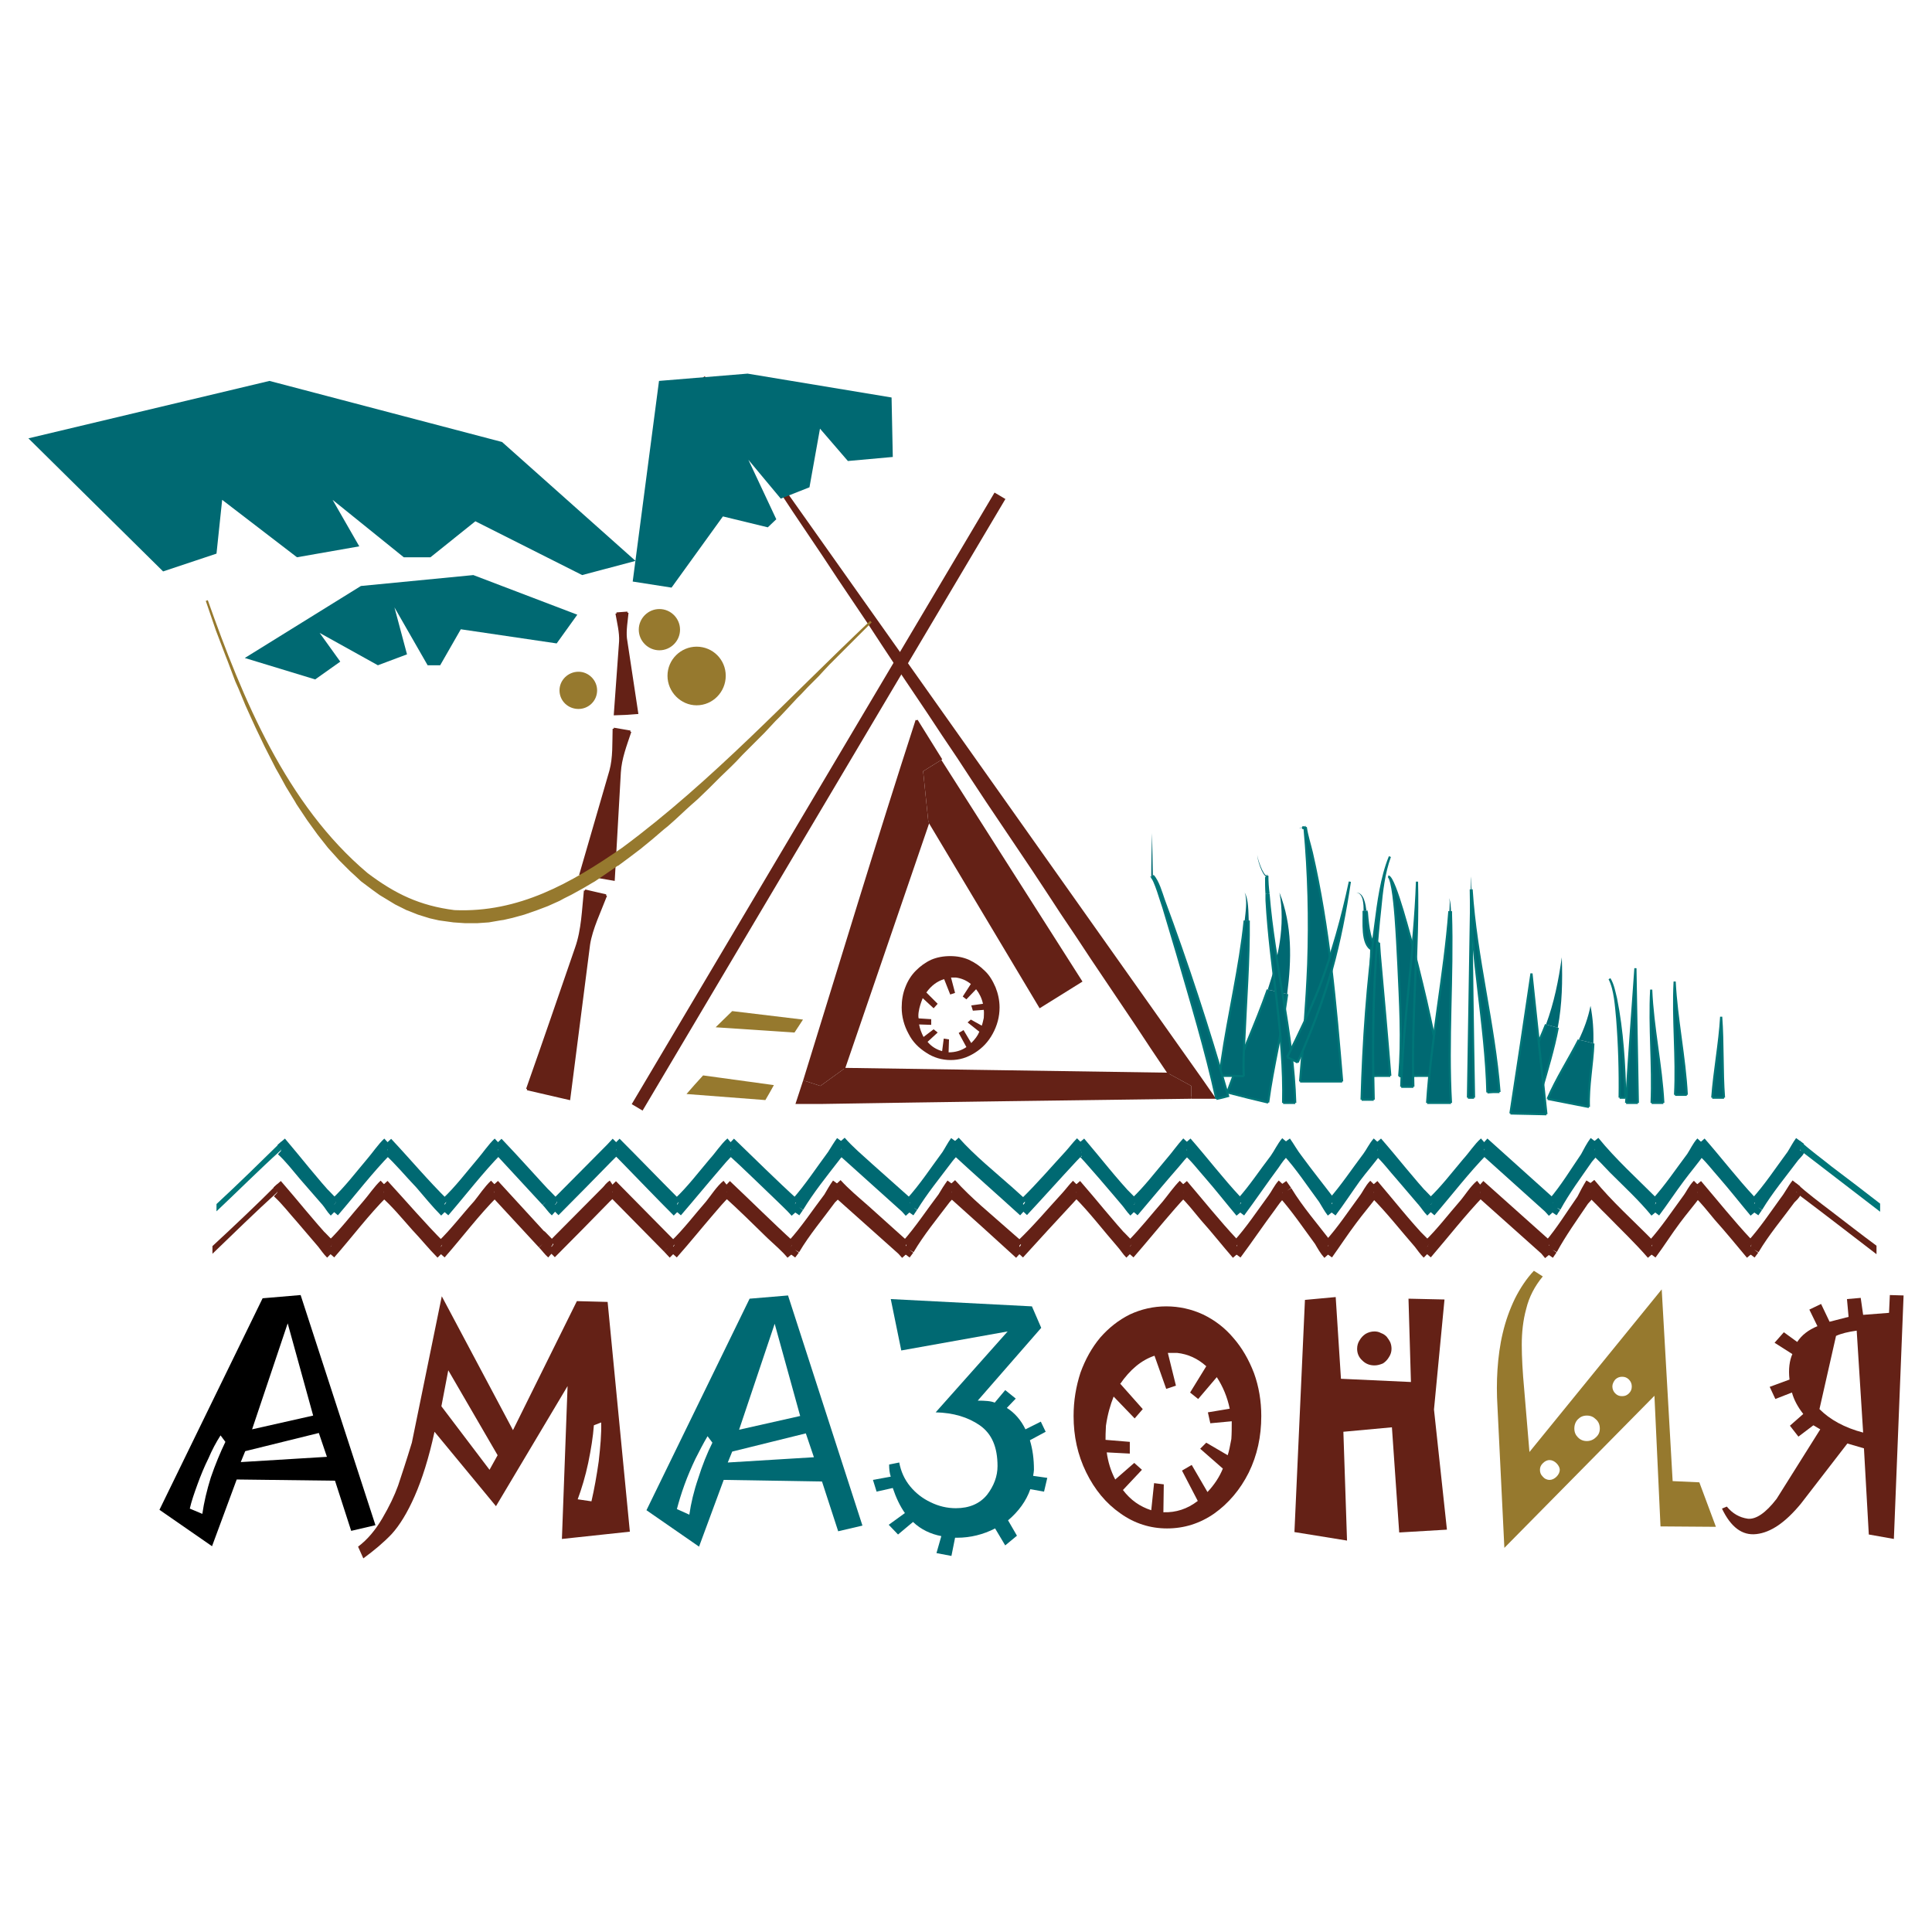 <?xml version="1.0" encoding="utf-8"?>
<!-- Generator: Adobe Illustrator 13.0.0, SVG Export Plug-In . SVG Version: 6.00 Build 14576)  -->
<!DOCTYPE svg PUBLIC "-//W3C//DTD SVG 1.0//EN" "http://www.w3.org/TR/2001/REC-SVG-20010904/DTD/svg10.dtd">
<svg version="1.0" id="Layer_1" xmlns="http://www.w3.org/2000/svg" xmlns:xlink="http://www.w3.org/1999/xlink" x="0px" y="0px"
	 width="192.756px" height="192.756px" viewBox="0 0 192.756 192.756" enable-background="new 0 0 192.756 192.756"
	 xml:space="preserve">
<g>
	<polygon fill-rule="evenodd" clip-rule="evenodd" fill="#FFFFFF" points="0,0 192.756,0 192.756,192.756 0,192.756 0,0 	"/>
	<path fill-rule="evenodd" clip-rule="evenodd" d="M26.2,129.529l3.793-0.322l7.465,22.961l-2.421,0.566l-1.614-5.004l-9.807-0.121
		l-2.462,6.658l-5.246-3.633L26.2,129.529L26.2,129.529z M28.703,132.031l-3.552,10.574l6.093-1.373L28.703,132.031L28.703,132.031z
		 M24.021,145.873l8.596-0.525l-0.807-2.379l-7.345,1.814L24.021,145.873L24.021,145.873z M18.936,150.514l1.251,0.525
		c0.161-1.131,0.444-2.34,0.847-3.633c0.444-1.291,0.929-2.461,1.453-3.551l-0.483-0.646c-0.444,0.688-0.848,1.453-1.211,2.301
		c-0.403,0.807-0.767,1.695-1.09,2.584C19.38,148.98,19.098,149.787,18.936,150.514L18.936,150.514z"/>
	<path fill-rule="evenodd" clip-rule="evenodd" fill="#006972" d="M100.454,140.467c0.767,0.484,1.412,1.209,1.855,2.139
		l1.534-0.768l0.484,1.01l-1.574,0.846c0.282,0.93,0.404,1.898,0.404,2.947c0,0.121-0.041,0.363-0.081,0.605l1.412,0.201
		l-0.323,1.373l-1.371-0.242c-0.404,1.17-1.171,2.219-2.22,3.107l0.888,1.533l-1.171,0.967l-1.009-1.693
		c-1.17,0.605-2.461,0.928-3.793,0.928h-0.201l-0.363,1.816l-1.493-0.283l0.484-1.695c-1.049-0.201-2.018-0.645-2.825-1.412
		l-1.493,1.252l-0.929-0.969l1.614-1.17c-0.484-0.688-0.888-1.533-1.21-2.502l-1.615,0.363l-0.363-1.17l1.776-0.324
		c-0.121-0.363-0.162-0.766-0.162-1.211l1.009-0.201c0.162,0.887,0.525,1.695,1.09,2.381c0.565,0.686,1.25,1.211,2.018,1.574
		c0.807,0.402,1.655,0.605,2.542,0.605c1.332,0,2.381-0.445,3.107-1.332c0.687-0.889,1.049-1.857,1.049-2.865
		c0-1.896-0.564-3.229-1.775-4.076c-1.17-0.807-2.623-1.25-4.398-1.291l7.183-8.072l-10.613,1.898l-1.049-5.127l14.084,0.727
		l0.928,2.141l-6.336,7.264c0.728,0,1.332,0.039,1.695,0.201l1.049-1.252l1.05,0.848L100.454,140.467L100.454,140.467z"/>
	<path fill-rule="evenodd" clip-rule="evenodd" fill="#006972" d="M67.524,150.555l1.251,0.564c0.162-1.129,0.444-2.34,0.888-3.631
		c0.404-1.293,0.888-2.502,1.413-3.553l-0.484-0.645c-0.403,0.686-0.807,1.453-1.211,2.26c-0.403,0.848-0.767,1.695-1.089,2.582
		c-0.323,0.889-0.565,1.695-0.767,2.463V150.555L67.524,150.555z M72.609,145.914l8.595-0.525l-0.807-2.381l-7.344,1.816
		L72.609,145.914L72.609,145.914z M77.29,132.072l-3.551,10.572l6.094-1.371L77.29,132.072L77.29,132.072z M74.788,129.57
		l3.833-0.322l7.425,22.961l-2.421,0.566l-1.615-4.965l-9.806-0.16l-2.461,6.658l-5.246-3.633L74.788,129.57L74.788,129.57z"/>
	<path fill-rule="evenodd" clip-rule="evenodd" fill="#642116" d="M43.352,142.848c-0.565,2.623-1.251,4.762-1.978,6.416
		c-0.727,1.654-1.493,2.904-2.3,3.793c-0.807,0.848-1.775,1.654-2.825,2.422l-0.525-1.17c0.928-0.688,1.735-1.654,2.421-2.826
		c0.686-1.17,1.211-2.26,1.574-3.268c0.323-0.969,0.807-2.422,1.372-4.279l2.986-14.607l7.103,13.357l6.376-12.873l3.066,0.08
		l2.219,22.922l-6.779,0.727l0.565-15.254l-7.143,11.984L43.352,142.848L43.352,142.848z M59.009,149.787
		c0.282-1.209,0.525-2.582,0.726-3.994c0.162-1.453,0.282-2.744,0.243-3.875l-0.727,0.283c-0.081,1.131-0.282,2.381-0.565,3.754
		c-0.282,1.33-0.646,2.541-1.049,3.631L59.009,149.787L59.009,149.787z M44.038,140.305l4.802,6.336l0.807-1.453l-4.923-8.475
		L44.038,140.305L44.038,140.305z"/>
	<path fill-rule="evenodd" clip-rule="evenodd" fill="#642116" d="M116.354,130.336c1.292,0,2.543,0.283,3.673,0.809
		c1.17,0.564,2.179,1.332,3.026,2.34c0.848,0.969,1.533,2.139,2.059,3.512c0.483,1.33,0.726,2.783,0.726,4.277
		c0,2.059-0.403,3.914-1.251,5.648c-0.847,1.695-2.018,3.068-3.431,4.076c-1.452,1.01-3.026,1.494-4.721,1.494
		c-1.655,0-3.229-0.484-4.642-1.494c-1.452-1.008-2.582-2.381-3.43-4.115c-0.848-1.736-1.251-3.592-1.251-5.609
		c0-1.533,0.242-2.947,0.686-4.318c0.484-1.332,1.131-2.502,1.979-3.512c0.847-0.967,1.815-1.734,2.945-2.299
		C113.853,130.619,115.062,130.336,116.354,130.336L116.354,130.336z M111.793,138.084l2.22,2.502l-0.807,0.93l-2.099-2.18
		c-0.322,0.807-0.605,1.775-0.767,2.906c-0.04,0.645-0.04,1.129-0.04,1.412l2.421,0.201v1.17l-2.3-0.121
		c0.121,0.93,0.403,1.857,0.847,2.705l1.897-1.654l0.767,0.686l-1.896,2.018c0.767,1.01,1.694,1.654,2.824,2.018l0.283-2.703
		l0.968,0.121l-0.04,2.783c1.251,0.041,2.381-0.322,3.431-1.129l-1.574-3.027l0.969-0.564l1.573,2.703
		c0.686-0.727,1.211-1.533,1.534-2.34l-2.26-1.979l0.604-0.605l2.139,1.252c0.122-0.363,0.243-0.928,0.364-1.615
		c0.04-0.523,0.04-1.129,0.04-1.773L120.753,142l-0.242-1.09l2.179-0.363c-0.242-1.17-0.686-2.221-1.291-3.148l-1.856,2.18
		l-0.807-0.646l1.613-2.623c-0.847-0.766-1.815-1.211-2.905-1.33h-0.928l0.807,3.268l-0.969,0.322l-1.17-3.309
		c-1.331,0.445-2.462,1.414-3.43,2.824H111.793L111.793,138.084z"/>
	<path fill-rule="evenodd" clip-rule="evenodd" fill="#642116" d="M185.24,132.717l0.646,10.211
		c-1.856-0.484-3.31-1.291-4.358-2.342l1.654-7.303c0.525-0.242,1.211-0.404,2.059-0.525V132.717L185.24,132.717z M189.921,129.248
		l-1.371-0.041l-0.081,1.775l-2.583,0.201l-0.242-1.693l-1.372,0.119l0.161,1.775l-1.896,0.486l-0.848-1.775l-1.17,0.564
		l0.807,1.654c-0.888,0.363-1.573,0.889-2.018,1.574l-1.332-0.969l-0.927,1.049l1.775,1.129c-0.283,0.646-0.404,1.494-0.283,2.543
		l-1.978,0.727l0.565,1.211l1.654-0.646c0.202,0.727,0.565,1.414,1.13,2.141l-1.331,1.17l0.847,1.09l1.494-1.131l0.686,0.404
		l-4.358,6.939c-1.09,1.414-2.059,2.059-2.865,1.979c-0.848-0.121-1.533-0.525-2.099-1.211l-0.484,0.201
		c0.888,1.857,2.018,2.705,3.431,2.543c1.452-0.162,2.905-1.17,4.438-3.027l4.642-6.012l1.654,0.484l0.484,8.596l2.501,0.443
		L189.921,129.248L189.921,129.248z"/>
	<path fill-rule="evenodd" clip-rule="evenodd" fill="#96792E" d="M154.61,145.672c0.242,0,0.484,0.121,0.687,0.322
		c0.201,0.201,0.322,0.445,0.322,0.646c0,0.242-0.121,0.484-0.322,0.686c-0.202,0.201-0.444,0.324-0.687,0.324
		c-0.282,0-0.524-0.123-0.687-0.324c-0.201-0.201-0.282-0.404-0.282-0.686c0-0.242,0.081-0.445,0.282-0.646
		C154.126,145.793,154.328,145.672,154.61,145.672L154.61,145.672z M161.834,137.359c0.282,0,0.484,0.08,0.687,0.281
		c0.201,0.203,0.282,0.443,0.282,0.686c0,0.283-0.081,0.484-0.282,0.688c-0.202,0.201-0.404,0.281-0.687,0.281
		s-0.484-0.08-0.686-0.281c-0.162-0.162-0.282-0.404-0.282-0.688c0-0.242,0.12-0.482,0.282-0.686
		C161.35,137.439,161.592,137.359,161.834,137.359L161.834,137.359z M158.323,141.232c0.363,0,0.646,0.121,0.888,0.363
		c0.282,0.242,0.403,0.564,0.403,0.928s-0.121,0.646-0.403,0.889c-0.242,0.242-0.564,0.363-0.888,0.363
		c-0.363,0-0.646-0.121-0.888-0.363s-0.363-0.525-0.363-0.889s0.121-0.686,0.363-0.928S157.96,141.232,158.323,141.232
		L158.323,141.232z M165.789,128.643l-13.196,16.223l-0.524-6.256c-0.161-1.734-0.242-3.229-0.242-4.439s0.121-2.42,0.444-3.592
		c0.282-1.17,0.847-2.26,1.653-3.229l-0.888-0.564c-0.726,0.768-1.371,1.736-1.896,2.785c-0.524,1.09-0.928,2.219-1.211,3.43
		c-0.282,1.17-0.443,2.422-0.524,3.633c-0.08,1.211-0.08,2.461,0,3.752l0.686,14.045l14.973-15.174l0.605,13.033l5.528,0.041
		l-1.654-4.439l-2.663-0.121L165.789,128.643L165.789,128.643z"/>
	<polygon fill-rule="evenodd" clip-rule="evenodd" fill="#782221" points="133.868,138.811 133.948,140.99 140.93,140.225 
		140.85,139.295 133.868,138.811 	"/>
	<polygon fill-rule="evenodd" clip-rule="evenodd" fill="#642116" points="130.195,129.691 133.263,129.408 133.787,137.561 
		140.769,137.883 140.526,129.57 144.118,129.65 143.069,140.627 144.36,152.613 139.599,152.895 138.872,142.402 134.029,142.848 
		134.393,153.703 129.146,152.855 130.195,129.691 	"/>
	<path fill-rule="evenodd" clip-rule="evenodd" fill="#642116" d="M137.137,132.838c0.202,0,0.444,0.041,0.646,0.162
		c0.243,0.082,0.404,0.203,0.565,0.363c0.121,0.162,0.242,0.322,0.363,0.564c0.08,0.203,0.121,0.404,0.121,0.646
		c0,0.283-0.081,0.564-0.242,0.807c-0.162,0.283-0.363,0.484-0.605,0.646c-0.282,0.121-0.565,0.201-0.848,0.201
		c-0.484,0-0.888-0.16-1.211-0.484c-0.362-0.322-0.524-0.727-0.524-1.17c0-0.322,0.081-0.605,0.242-0.848
		c0.162-0.283,0.363-0.484,0.605-0.645C136.531,132.92,136.814,132.838,137.137,132.838L137.137,132.838z"/>
	<path fill-rule="evenodd" clip-rule="evenodd" fill="#642116" d="M94.804,95.39c0.686,0,1.291,0.121,1.856,0.363
		c0.605,0.282,1.131,0.646,1.574,1.09c0.484,0.444,0.807,1.009,1.09,1.654c0.242,0.605,0.403,1.291,0.403,2.018
		c0,0.93-0.242,1.816-0.687,2.625c-0.443,0.807-1.009,1.41-1.775,1.896c-0.767,0.484-1.533,0.725-2.421,0.725
		c-0.848,0-1.695-0.24-2.421-0.725c-0.767-0.486-1.372-1.09-1.776-1.896c-0.444-0.809-0.686-1.695-0.686-2.625
		c0-0.727,0.121-1.412,0.363-2.018c0.242-0.645,0.605-1.21,1.049-1.654s0.928-0.808,1.534-1.09
		C93.473,95.51,94.119,95.39,94.804,95.39L94.804,95.39z M92.423,99.021l1.129,1.129l-0.403,0.445l-1.09-1.01
		c-0.161,0.404-0.322,0.848-0.403,1.373c-0.041,0.281-0.041,0.523,0,0.645l1.251,0.08v0.566l-1.211-0.041
		c0.081,0.443,0.242,0.848,0.444,1.25l1.009-0.766l0.403,0.322l-1.009,0.93c0.404,0.484,0.888,0.766,1.453,0.928l0.162-1.252
		l0.524,0.082l-0.041,1.291c0.646,0,1.251-0.162,1.776-0.525l-0.767-1.412l0.484-0.283l0.767,1.291
		c0.363-0.361,0.645-0.725,0.807-1.129l-1.17-0.928l0.323-0.283l1.09,0.605c0.08-0.201,0.121-0.443,0.201-0.768
		c0-0.24,0.041-0.523,0-0.807l-1.089,0.082l-0.161-0.525l1.17-0.162c-0.121-0.564-0.364-1.049-0.686-1.453l-0.969,1.01l-0.363-0.283
		l0.807-1.25c-0.444-0.363-0.929-0.564-1.493-0.646h-0.485l0.404,1.533l-0.484,0.162l-0.605-1.533
		C93.513,97.891,92.908,98.336,92.423,99.021L92.423,99.021z"/>
	<path fill-rule="evenodd" clip-rule="evenodd" fill="#96792E" d="M68.493,109.15c2.623,0.201,5.246,0.402,7.869,0.605
		c0.282-0.484,0.564-0.969,0.848-1.494c-2.341-0.322-4.722-0.645-7.062-0.967C69.582,107.898,69.058,108.504,68.493,109.15
		L68.493,109.15z"/>
	<polygon fill-rule="evenodd" clip-rule="evenodd" fill="#96792E" points="71.398,102.492 79.268,103.016 80.115,101.725 
		73.053,100.877 71.398,102.492 	"/>
	<polygon fill-rule="evenodd" clip-rule="evenodd" fill="#006972" points="57.597,61.329 47.226,57.375 36.007,58.464 
		24.424,65.647 31.446,67.786 33.949,66.011 31.891,63.145 37.702,66.374 40.607,65.284 39.356,60.603 42.665,66.374 43.917,66.374 
		45.974,62.783 55.539,64.194 57.597,61.329 	"/>
	<polygon fill-rule="evenodd" clip-rule="evenodd" fill="#006972" points="63.408,55.962 50.09,44.098 26.886,38.004 2.834,43.734 
		16.273,57.011 21.6,55.235 22.165,49.869 29.631,55.599 35.845,54.509 33.182,49.869 40.284,55.599 42.948,55.599 47.427,52.007 
		58.082,57.375 63.408,55.962 	"/>
	
		<line fill="none" stroke="#642116" stroke-width="1.26" stroke-miterlimit="2.613" x1="63.569" y1="110.482" x2="99.768" y2="49.465"/>
	<polygon fill-rule="evenodd" clip-rule="evenodd" fill="#642116" points="70.228,37.601 119.824,107.656 121.116,109.514 
		118.855,109.514 118.855,108.344 116.637,107.133 114.9,104.549 113.408,102.289 111.915,100.07 110.422,97.852 108.929,95.631 
		107.436,93.371 105.942,91.152 104.489,88.932 102.996,86.672 101.503,84.453 100.01,82.233 98.517,80.014 97.024,77.754 
		95.571,75.535 94.078,73.314 92.584,71.055 91.091,68.835 89.599,66.616 88.105,64.356 86.652,62.136 85.159,59.917 83.666,57.697 
		82.173,55.438 80.68,53.218 79.187,50.999 77.693,48.738 76.2,46.519 74.707,44.299 73.214,42.08 71.722,39.82 70.228,37.601 	"/>
	<path fill="none" stroke="#642116" stroke-width="0.216" stroke-miterlimit="2.613" d="M70.228,37.601l49.596,70.056l1.292,1.857
		h-2.261 M116.637,107.133l-1.736-2.584l-1.492-2.26l-1.493-2.219l-1.493-2.219l-1.493-2.22l-1.493-2.26l-1.493-2.219l-1.453-2.22
		l-1.493-2.26l-1.493-2.22l-1.493-2.219l-1.493-2.22l-1.493-2.26l-1.453-2.219l-1.493-2.22l-1.493-2.259l-1.493-2.22l-1.493-2.219
		l-1.494-2.26l-1.453-2.22l-1.493-2.219l-1.493-2.22l-1.493-2.26l-1.493-2.22l-1.493-2.219l-1.493-2.26l-1.493-2.22l-1.493-2.219
		l-1.493-2.22l-1.493-2.26l-1.494-2.219"/>
	<path fill-rule="evenodd" clip-rule="evenodd" fill="#642116" d="M118.855,109.514c-12.349,0.16-24.657,0.322-37.005,0.523h-2.34
		l0.726-2.219l1.614,0.525l2.341-1.695l32.446,0.484l2.219,1.211V109.514L118.855,109.514z"/>
	<path fill="none" stroke="#642116" stroke-width="0.216" stroke-miterlimit="2.613" d="M118.855,109.514
		c-12.349,0.16-24.657,0.322-37.005,0.523 M81.85,110.037h-2.34l0.726-2.219 M84.191,106.648l32.446,0.484"/>
	<path fill-rule="evenodd" clip-rule="evenodd" fill="#642116" d="M80.236,107.818c3.713-11.985,7.345-24.011,11.218-35.957
		l2.462,3.955l-1.816,1.13l0.525,5.085l-8.434,24.617l-2.341,1.695L80.236,107.818L80.236,107.818z"/>
	<path fill="none" stroke="#642116" stroke-width="0.216" stroke-miterlimit="2.613" d="M80.236,107.818
		c3.713-11.985,7.345-24.011,11.218-35.957 M91.454,71.862l2.462,3.955 M92.625,82.032l-8.434,24.617"/>
	<polygon fill-rule="evenodd" clip-rule="evenodd" fill="#642116" points="92.1,76.947 93.917,75.817 108,97.932 103.723,100.596 
		92.625,82.032 92.1,76.947 	"/>
	<path fill-rule="evenodd" clip-rule="evenodd" fill="#006972" d="M124.506,109.514l-2.059-0.525
		c1.251-3.469,2.825-6.779,4.035-10.25l0.969,0.203l0.969,0.24c-0.483,3.633-1.412,7.184-1.896,10.816L124.506,109.514
		L124.506,109.514z"/>
	<path fill="none" stroke="#007678" stroke-width="0.216" stroke-miterlimit="2.613" d="M124.506,109.514l-2.059-0.525
		 M122.447,108.988c1.251-3.469,2.825-6.779,4.035-10.25 M128.42,99.182c-0.483,3.633-1.412,7.184-1.896,10.816 M126.523,109.998
		l-2.018-0.484"/>
	<path fill-rule="evenodd" clip-rule="evenodd" fill="#006972" d="M127.451,98.941l-0.969-0.203c1.05-3.188,1.776-6.376,1.171-9.685
		c1.291,3.269,1.21,6.699,0.767,10.128L127.451,98.941L127.451,98.941z"/>
	<path fill-rule="evenodd" clip-rule="evenodd" fill="#006972" d="M131.81,107.898h-2.098c0.322-3.914,0.645-7.787,0.807-11.702
		c0.161-4.56,0.04-9.04-0.363-13.559l0.04-0.041v-0.081h0.081c0.121,0.848,0.403,1.695,0.605,2.542
		c1.735,7.546,2.381,15.133,3.026,22.84H131.81L131.81,107.898z"/>
	<path fill="none" stroke="#007678" stroke-width="0.216" stroke-miterlimit="2.613" d="M131.81,107.898h-2.098 M129.712,107.898
		c0.322-3.914,0.645-7.787,0.807-11.702c0.161-4.56,0.04-9.04-0.363-13.559 M130.195,82.516h0.081 M130.276,82.516
		c0.121,0.848,0.403,1.695,0.605,2.542c1.735,7.546,2.381,15.133,3.026,22.84 M133.908,107.898h-2.099"/>
	<path fill-rule="evenodd" clip-rule="evenodd" fill="#006972" d="M130.155,82.637c-0.081,0-0.161-0.041-0.242-0.041v-0.04
		c0.081,0,0.202,0,0.282-0.041v0.081L130.155,82.637L130.155,82.637z"/>
	<path fill="none" stroke="#007678" stroke-width="0.216" stroke-miterlimit="2.613" d="M130.155,82.637
		c-0.081,0-0.161-0.041-0.242-0.041 M129.913,82.556c0.081,0,0.202,0,0.282-0.041"/>
	<path fill-rule="evenodd" clip-rule="evenodd" fill="#006972" d="M129.913,82.596c-0.121,0-0.242,0-0.322,0
		c0.08,0,0.201-0.04,0.322-0.04V82.596L129.913,82.596z"/>
	<path fill-rule="evenodd" clip-rule="evenodd" fill="#006972" d="M141.656,107.334l-2.058,0.041
		c0.322-3.592,0.081-7.467-0.081-11.057c-0.081-1.615-0.161-3.229-0.282-4.843c-0.041-0.484-0.283-3.874-0.727-4.036
		c0.686,0.121,2.301,6.578,2.542,7.345c0.565,2.22,1.131,4.48,1.614,6.74c0.404,1.896,0.888,3.873,1.09,5.811H141.656
		L141.656,107.334z"/>
	<path fill="none" stroke="#007678" stroke-width="0.216" stroke-miterlimit="2.613" d="M141.656,107.334l-2.058,0.041
		 M139.599,107.375c0.322-3.592,0.081-7.467-0.081-11.057c-0.081-1.615-0.161-3.229-0.282-4.843
		c-0.041-0.484-0.283-3.874-0.727-4.036c0.686,0.121,2.301,6.578,2.542,7.345c0.565,2.22,1.131,4.48,1.614,6.74
		c0.404,1.896,0.888,3.873,1.09,5.811 M143.755,107.334h-2.099"/>
	<path fill-rule="evenodd" clip-rule="evenodd" fill="#006972" d="M156.467,110.037l-2.058-0.402
		c0.888-2.059,2.098-3.914,3.107-5.893l0.726,0.162l0.727,0.201c-0.08,2.1-0.524,4.238-0.444,6.336L156.467,110.037L156.467,110.037
		z"/>
	<path fill="none" stroke="#007678" stroke-width="0.216" stroke-miterlimit="2.613" d="M156.467,110.037l-2.058-0.402
		 M154.409,109.635c0.888-2.059,2.098-3.914,3.107-5.893 M158.969,104.105c-0.08,2.1-0.524,4.238-0.444,6.336 M158.524,110.441
		l-2.058-0.404"/>
	<path fill-rule="evenodd" clip-rule="evenodd" fill="#006972" d="M158.242,103.904l-0.726-0.162c0.524-1.09,0.928-2.18,1.17-3.389
		c0.242,1.25,0.322,2.461,0.282,3.752L158.242,103.904L158.242,103.904z"/>
	<path fill-rule="evenodd" clip-rule="evenodd" fill="#006972" d="M122.892,107.334h-1.171c0-0.484,0.081-0.969,0.161-1.453
		c0.687-4.721,1.816-9.321,2.301-14.042h0.202h0.201c0.041,3.995-0.282,7.99-0.443,11.945c-0.041,1.17-0.121,2.381-0.041,3.592
		L122.892,107.334L122.892,107.334z"/>
	<path fill="none" stroke="#007678" stroke-width="0.216" stroke-miterlimit="2.613" d="M122.892,107.334h-1.171 M121.721,107.334
		c0-0.484,0.081-0.969,0.161-1.453c0.687-4.721,1.816-9.321,2.301-14.042 M124.586,91.838c0.041,3.995-0.282,7.99-0.443,11.945
		c-0.041,1.17-0.121,2.381-0.041,3.592 M124.102,107.375l-1.21-0.041"/>
	<path fill-rule="evenodd" clip-rule="evenodd" fill="#006972" d="M124.385,91.838h-0.202c0.08-0.767,0.282-2.059,0-2.785
		c0.403,0.687,0.363,2.018,0.403,2.785H124.385L124.385,91.838z"/>
	<path fill-rule="evenodd" clip-rule="evenodd" fill="#006972" d="M143.594,110.037h-1.211c0.404-6.416,1.735-12.751,2.22-19.127
		h0.081h0.08v0.242c0.202,6.295-0.362,12.59,0,18.885H143.594L143.594,110.037z"/>
	<path fill="none" stroke="#007678" stroke-width="0.216" stroke-miterlimit="2.613" d="M143.594,110.037h-1.211 M142.383,110.037
		c0.404-6.416,1.735-12.751,2.22-19.127 M144.764,90.91v0.242 M144.764,91.152c0.202,6.295-0.362,12.59,0,18.885 M144.764,110.037
		h-1.17"/>
	<path fill-rule="evenodd" clip-rule="evenodd" fill="#006972" d="M144.684,90.91h-0.081c0-0.162,0.121-1.251-0.081-1.332
		c0.202,0.081,0.242,1.17,0.242,1.332H144.684L144.684,90.91z"/>
	<path fill-rule="evenodd" clip-rule="evenodd" fill="#006972" d="M152.633,108.424l-1.089-0.443
		c0.928-1.896,1.937-3.795,2.703-5.771l0.565,0.162l0.604,0.16c-0.403,2.139-1.049,4.238-1.653,6.336L152.633,108.424
		L152.633,108.424z"/>
	<path fill="none" stroke="#007678" stroke-width="0.216" stroke-miterlimit="2.613" d="M152.633,108.424l-1.089-0.443
		 M151.544,107.98c0.928-1.896,1.937-3.795,2.703-5.771 M155.417,102.531c-0.403,2.139-1.049,4.238-1.653,6.336 M153.764,108.867
		l-1.131-0.443"/>
	<path fill-rule="evenodd" clip-rule="evenodd" fill="#006972" d="M154.812,102.371l-0.565-0.162
		c0.808-2.18,1.251-4.398,1.574-6.699c0.081,2.38,0.04,4.681-0.404,7.021L154.812,102.371L154.812,102.371z"/>
	<path fill-rule="evenodd" clip-rule="evenodd" fill="#006972" d="M137.54,107.334l-1.211,0.041l0.485-12.672l0.403-0.282v-0.363
		h0.363c0.04,0.403,0.04,0.767,0.08,1.17c0.364,4.036,0.727,8.071,1.05,12.106H137.54L137.54,107.334z"/>
	<path fill="none" stroke="#007678" stroke-width="0.216" stroke-miterlimit="2.613" d="M137.54,107.334l-1.211,0.041l0.485-12.672
		 M137.218,94.058h0.363 M137.581,94.058c0.04,0.403,0.04,0.767,0.08,1.17c0.364,4.036,0.727,8.071,1.05,12.106 M138.711,107.334
		h-1.171"/>
	<path fill-rule="evenodd" clip-rule="evenodd" fill="#006972" d="M136.814,94.703l0.08,0.041c-1.089-0.485-0.807-2.866-0.848-3.875
		h0.161h0.121l0.041,0.121c0.04,0.404,0.201,3.147,0.848,3.067v0.363L136.814,94.703L136.814,94.703z"/>
	<path fill="none" stroke="#007678" stroke-width="0.216" stroke-miterlimit="2.613" d="M136.814,94.703l0.08,0.041
		 M136.895,94.744c-1.089-0.485-0.807-2.866-0.848-3.875 M136.329,90.869l0.041,0.121 M136.37,90.99
		c0.04,0.404,0.201,3.147,0.848,3.067"/>
	<path fill-rule="evenodd" clip-rule="evenodd" fill="#006972" d="M136.208,90.869h-0.161c0-0.564,0-1.735-0.727-1.816
		c0.768,0,0.929,1.21,1.009,1.816H136.208L136.208,90.869z"/>
	<path fill-rule="evenodd" clip-rule="evenodd" fill="#006972" d="M128.622,110.037h-0.605c0.161-6.779-1.291-13.478-1.654-20.217
		v-0.645h0.08h0.121c0.565,6.981,2.462,13.841,2.663,20.862H128.622L128.622,110.037z"/>
	<path fill="none" stroke="#007678" stroke-width="0.216" stroke-miterlimit="2.613" d="M128.622,110.037h-0.605 M128.017,110.037
		c0.161-6.779-1.291-13.478-1.654-20.217 M126.362,89.82v-0.645 M126.563,89.175c0.565,6.981,2.462,13.841,2.663,20.862
		 M129.227,110.037h-0.604"/>
	<path fill-rule="evenodd" clip-rule="evenodd" fill="#006972" d="M126.362,89.175c-0.04-0.565-0.04-1.13-0.04-1.695l0.08-0.041
		v-0.081h0.04c0,0.605,0.04,1.211,0.121,1.816h-0.121H126.362L126.362,89.175z"/>
	<path fill="none" stroke="#007678" stroke-width="0.216" stroke-miterlimit="2.613" d="M126.362,89.175
		c-0.04-0.565-0.04-1.13-0.04-1.695 M126.402,87.358h0.04 M126.442,87.358c0,0.605,0.04,1.211,0.121,1.816"/>
	<path fill-rule="evenodd" clip-rule="evenodd" fill="#006972" d="M126.402,87.439l-0.08,0.041h0.04
		c-0.444-0.162-0.929-1.735-0.929-2.219c0,0.363,0.605,2.139,0.969,2.098V87.439L126.402,87.439z"/>
	<path fill-rule="evenodd" clip-rule="evenodd" fill="#006972" d="M136.451,109.715h-0.606c0.162-5.811,0.565-11.703,1.373-17.473
		c0.282-2.179,0.605-4.722,1.452-6.78c-0.605,1.655-0.807,3.511-0.968,5.246c-0.687,6.256-0.808,12.712-0.646,19.007H136.451
		L136.451,109.715z"/>
	<path fill="none" stroke="#007678" stroke-width="0.216" stroke-miterlimit="2.613" d="M136.451,109.715h-0.606 M135.845,109.715
		c0.162-5.811,0.565-11.703,1.373-17.473c0.282-2.179,0.605-4.722,1.452-6.78c-0.605,1.655-0.807,3.511-0.968,5.246
		c-0.687,6.256-0.808,12.712-0.646,19.007 M137.056,109.715h-0.604"/>
	<path fill-rule="evenodd" clip-rule="evenodd" fill="#006972" d="M149.002,108.949l-0.606,0.039
		c-0.161-6.779-1.654-13.478-1.654-20.257h0.041h0.039c0.444,6.82,2.261,13.439,2.785,20.218H149.002L149.002,108.949z"/>
	<path fill="none" stroke="#007678" stroke-width="0.216" stroke-miterlimit="2.613" d="M149.002,108.949l-0.606,0.039
		 M148.396,108.988c-0.161-6.779-1.654-13.478-1.654-20.257 M146.821,88.731c0.444,6.82,2.261,13.439,2.785,20.218 M149.606,108.949
		h-0.604"/>
	<path fill-rule="evenodd" clip-rule="evenodd" fill="#006972" d="M146.782,88.731h-0.041c0-0.404,0-0.848,0.041-1.292
		c0,0.444,0,0.888,0.039,1.292H146.782L146.782,88.731z"/>
	<path fill-rule="evenodd" clip-rule="evenodd" fill="#006972" d="M162.843,110.037h-0.605c0.283-4.479,0.605-8.959,0.929-13.437
		c0.081,4.478,0.161,8.958,0.242,13.437H162.843L162.843,110.037z"/>
	<path fill="none" stroke="#007678" stroke-width="0.216" stroke-miterlimit="2.613" d="M162.843,110.037h-0.605 M162.237,110.037
		c0.283-4.479,0.605-8.959,0.929-13.437c0.081,4.478,0.161,8.958,0.242,13.437 M163.408,110.037h-0.565"/>
	<path fill-rule="evenodd" clip-rule="evenodd" fill="#006972" d="M152.512,111.127l-1.815-0.039
		c0.726-4.682,1.412-9.322,2.099-13.963c0.483,4.68,1.009,9.361,1.492,14.043L152.512,111.127L152.512,111.127z"/>
	<path fill="none" stroke="#007678" stroke-width="0.216" stroke-miterlimit="2.613" d="M152.512,111.127l-1.815-0.039
		 M150.696,111.088c0.726-4.682,1.412-9.322,2.099-13.963c0.483,4.68,1.009,9.361,1.492,14.043 M154.287,111.168l-1.775-0.041"/>
	<path fill-rule="evenodd" clip-rule="evenodd" fill="#006972" d="M146.782,109.514h-0.323c0.121-6.658,0.201-13.277,0.323-19.936
		c0.08,6.658,0.16,13.277,0.282,19.936H146.782L146.782,109.514z"/>
	<path fill="none" stroke="#007678" stroke-width="0.216" stroke-miterlimit="2.613" d="M146.782,109.514h-0.323 M146.459,109.514
		c0.121-6.658,0.201-13.277,0.323-19.936c0.08,6.658,0.16,13.277,0.282,19.936 M147.064,109.514h-0.282"/>
	<path fill-rule="evenodd" clip-rule="evenodd" fill="#006972" d="M161.875,109.514h-0.283c0.041-2.623-0.04-5.287-0.242-7.869
		c-0.121-1.211-0.201-2.906-0.767-3.996c0.363,0.605,0.484,1.332,0.646,1.979c0.646,3.188,0.848,6.617,0.929,9.887H161.875
		L161.875,109.514z"/>
	<path fill="none" stroke="#007678" stroke-width="0.216" stroke-miterlimit="2.613" d="M161.875,109.514h-0.283 M161.592,109.514
		c0.041-2.623-0.04-5.287-0.242-7.869c-0.121-1.211-0.201-2.906-0.767-3.996c0.363,0.605,0.484,1.332,0.646,1.979
		c0.646,3.188,0.848,6.617,0.929,9.887 M162.157,109.514h-0.282"/>
	<path fill-rule="evenodd" clip-rule="evenodd" fill="#006972" d="M165.345,110.037h-0.564c0.161-3.752-0.242-7.545-0.04-11.299
		c0.161,3.793,1.009,7.506,1.21,11.299H165.345L165.345,110.037z"/>
	<path fill="none" stroke="#007678" stroke-width="0.216" stroke-miterlimit="2.613" d="M165.345,110.037h-0.564 M164.78,110.037
		c0.161-3.752-0.242-7.545-0.04-11.299c0.161,3.793,1.009,7.506,1.21,11.299 M165.95,110.037h-0.605"/>
	<path fill-rule="evenodd" clip-rule="evenodd" fill="#006972" d="M167.726,109.23h-0.605c0.202-3.752-0.241-7.506-0.04-11.299
		c0.202,3.793,1.009,7.506,1.211,11.299H167.726L167.726,109.23z"/>
	<path fill="none" stroke="#007678" stroke-width="0.216" stroke-miterlimit="2.613" d="M167.726,109.23h-0.605 M167.12,109.23
		c0.202-3.752-0.241-7.506-0.04-11.299c0.202,3.793,1.009,7.506,1.211,11.299 M168.291,109.23h-0.565"/>
	<path fill-rule="evenodd" clip-rule="evenodd" fill="#006972" d="M171.438,109.514h-0.604c0.201-2.703,0.726-5.367,0.888-8.07
		c0.201,2.662,0.08,5.367,0.282,8.07H171.438L171.438,109.514z"/>
	<path fill="none" stroke="#007678" stroke-width="0.216" stroke-miterlimit="2.613" d="M171.438,109.514h-0.604 M170.834,109.514
		c0.201-2.703,0.726-5.367,0.888-8.07c0.201,2.662,0.08,5.367,0.282,8.07 M172.004,109.514h-0.565"/>
	<path fill-rule="evenodd" clip-rule="evenodd" fill="#006972" d="M121.923,109.514l-0.565,0.121
		c-1.049-4.844-2.542-9.727-3.914-14.488c-0.444-1.533-0.928-3.067-1.372-4.601c-0.161-0.403-0.848-2.905-1.211-3.067v-0.041h0.081
		l0.081-0.081c0.524,0.565,0.847,1.735,1.089,2.421c2.341,6.295,4.479,12.833,6.336,19.291l0.081,0.281L121.923,109.514
		L121.923,109.514z"/>
	<path fill="none" stroke="#007678" stroke-width="0.216" stroke-miterlimit="2.613" d="M121.923,109.514l-0.565,0.121
		 M121.357,109.635c-1.049-4.844-2.542-9.727-3.914-14.488c-0.444-1.533-0.928-3.067-1.372-4.601
		c-0.161-0.403-0.848-2.905-1.211-3.067 M114.86,87.479v-0.041 M115.022,87.358c0.524,0.565,0.847,1.735,1.089,2.421
		c2.341,6.295,4.479,12.833,6.336,19.291 M122.447,109.07l0.081,0.281l-0.605,0.162"/>
	<path fill-rule="evenodd" clip-rule="evenodd" fill="#006972" d="M114.941,87.439h-0.081c0-1.453,0.04-2.865,0.081-4.318
		c0.04,1.413,0.04,2.825,0.081,4.237L114.941,87.439L114.941,87.439z"/>
	<path fill-rule="evenodd" clip-rule="evenodd" fill="#006972" d="M128.944,105.721l-0.524-0.242
		c1.171-2.301,2.26-4.602,3.229-7.021c1.291-3.431,2.26-6.901,3.026-10.493c-0.443,2.986-1.009,5.932-1.816,8.837
		c-0.888,3.148-2.058,6.175-3.389,9.201L128.944,105.721L128.944,105.721z"/>
	<path fill="none" stroke="#007678" stroke-width="0.216" stroke-miterlimit="2.613" d="M128.944,105.721l-0.524-0.242
		 M128.42,105.479c1.171-2.301,2.26-4.602,3.229-7.021c1.291-3.431,2.26-6.901,3.026-10.493c-0.443,2.986-1.009,5.932-1.816,8.837
		c-0.888,3.148-2.058,6.175-3.389,9.201 M129.47,106.002l-0.525-0.281"/>
	<path fill-rule="evenodd" clip-rule="evenodd" fill="#006972" d="M140.405,108.424h-0.604c0.201-6.861,1.331-13.599,1.573-20.46
		c0.161,6.82-0.564,13.64-0.363,20.46H140.405L140.405,108.424z"/>
	<path fill="none" stroke="#007678" stroke-width="0.216" stroke-miterlimit="2.613" d="M140.405,108.424h-0.604 M139.801,108.424
		c0.201-6.861,1.331-13.599,1.573-20.46c0.161,6.82-0.564,13.64-0.363,20.46 M141.011,108.424h-0.605"/>
	<path fill-rule="evenodd" clip-rule="evenodd" fill="#642116" d="M59.574,87.479l-1.654-0.282l2.986-10.291
		c0.363-1.332,0.282-2.784,0.323-4.197l1.655,0.283c-0.444,1.332-0.968,2.664-1.049,4.076l-0.605,10.694L59.574,87.479
		L59.574,87.479z"/>
	<path fill="none" stroke="#642116" stroke-width="0.216" stroke-miterlimit="2.613" d="M59.574,87.479l-1.654-0.282l2.986-10.291
		 M60.906,76.906c0.363-1.332,0.282-2.784,0.323-4.197 M61.229,72.709l1.655,0.283 M62.883,72.992
		c-0.444,1.332-0.968,2.664-1.049,4.076 M61.834,77.068l-0.605,10.694l-1.655-0.283"/>
	<path fill-rule="evenodd" clip-rule="evenodd" fill="#642116" d="M62.479,71.216l-1.13,0.041l0.525-7.264
		c0.041-0.928-0.202-1.856-0.364-2.785l1.09-0.081c-0.08,0.807-0.242,1.776-0.161,2.543l1.129,7.465L62.479,71.216L62.479,71.216z"
		/>
	<path fill="none" stroke="#642116" stroke-width="0.216" stroke-miterlimit="2.613" d="M62.479,71.216l-1.13,0.041l0.525-7.264
		 M61.875,63.993c0.041-0.928-0.202-1.856-0.364-2.785 M61.511,61.208l1.09-0.081 M62.601,61.127
		c-0.08,0.807-0.242,1.776-0.161,2.543 M62.439,63.67l1.129,7.465l-1.089,0.081"/>
	<path fill-rule="evenodd" clip-rule="evenodd" fill="#96792E" d="M69.501,64.518c1.615,0,2.906,1.291,2.906,2.905
		s-1.292,2.946-2.906,2.946c-1.573,0-2.905-1.332-2.905-2.946S67.928,64.518,69.501,64.518L69.501,64.518z"/>
	<path fill-rule="evenodd" clip-rule="evenodd" fill="#96792E" d="M65.789,60.764c1.13,0,2.058,0.928,2.058,2.058
		c0,1.13-0.928,2.058-2.058,2.058c-1.13,0-2.059-0.928-2.059-2.058C63.73,61.692,64.659,60.764,65.789,60.764L65.789,60.764z"/>
	<path fill-rule="evenodd" clip-rule="evenodd" fill="#96792E" d="M57.718,67.02c1.009,0,1.856,0.847,1.856,1.856
		c0,1.049-0.847,1.857-1.856,1.857c-1.049,0-1.896-0.808-1.896-1.857C55.821,67.867,56.668,67.02,57.718,67.02L57.718,67.02z"/>
	<path fill-rule="evenodd" clip-rule="evenodd" fill="#96792E" d="M20.631,59.917c3.47,9.806,7.829,20.419,15.981,27.28
		c2.784,2.099,5.246,3.269,8.716,3.712c6.458,0.282,11.704-2.704,16.829-6.255c8.999-6.659,16.626-14.972,24.738-22.639
		l-0.444,0.444l-0.605,0.605l-1.049,1.049l-0.565,0.565l-0.484,0.485l-1.089,1.089l-0.605,0.646l-0.444,0.484l-1.089,1.09
		l-0.646,0.686l-0.444,0.444l-1.049,1.13l-0.646,0.686l-0.444,0.444l-1.09,1.17l-0.646,0.646l-0.484,0.484l-1.089,1.09l-0.606,0.645
		l-0.483,0.484l-1.13,1.089l-0.605,0.605l-0.484,0.484l-1.13,1.09l-0.686,0.605l-0.444,0.403l-1.13,1.049l-0.727,0.646l-0.403,0.323
		l-1.129,0.969l-0.888,0.726l-0.242,0.202l-1.17,0.888l-1.089,0.807h-0.041l-1.17,0.808l-1.131,0.767l-0.282,0.161l-0.888,0.524
		l-1.17,0.646l-0.727,0.363l-0.444,0.242l-1.17,0.525l-1.17,0.443l-0.121,0.041l-1.049,0.363l-1.171,0.323l-0.888,0.202l-0.283,0.04
		l-1.17,0.202L47.589,92h-0.565h-0.605l-1.17-0.081l-1.17-0.161l-0.282-0.041l-0.888-0.201l-1.17-0.363l-1.009-0.404l-0.121-0.041
		l-1.13-0.564l-1.131-0.686l-0.403-0.242l-0.727-0.524l-1.13-0.847l-0.646-0.605l-0.444-0.404l-1.09-1.089l-0.686-0.767
		l-0.403-0.444l-1.049-1.332l-0.525-0.727L30.72,81.75l-1.049-1.575l-0.161-0.282l-0.888-1.452l-0.686-1.251l-0.323-0.565
		l-1.008-1.977l-0.122-0.242l-0.888-1.856l-0.444-0.969l-0.565-1.251L23.9,68.674l-0.323-0.727l-0.807-2.139l-0.161-0.403
		l-0.969-2.542L21.6,62.742L20.631,59.917L20.631,59.917z"/>
	<path fill="none" stroke="#96792E" stroke-width="0.216" stroke-miterlimit="2.613" d="M20.631,59.917
		c3.47,9.806,7.829,20.419,15.981,27.28c2.784,2.099,5.246,3.269,8.716,3.712c6.458,0.282,11.704-2.704,16.829-6.255
		c8.999-6.659,16.626-14.972,24.738-22.639 M86.895,62.016l-0.444,0.444l-0.605,0.605l-1.049,1.049l-0.565,0.565l-0.484,0.485
		l-1.089,1.089l-0.605,0.646l-0.444,0.484l-1.089,1.09l-0.646,0.686l-0.444,0.444l-1.049,1.13l-0.646,0.686l-0.444,0.444l-1.09,1.17
		l-0.646,0.646l-0.484,0.484l-1.089,1.09l-0.606,0.645l-0.483,0.484l-1.13,1.089l-0.605,0.605l-0.484,0.484l-1.13,1.09l-0.686,0.605
		l-0.444,0.403l-1.13,1.049l-0.727,0.646l-0.403,0.323l-1.129,0.969l-0.888,0.726l-0.242,0.202l-1.17,0.888l-1.089,0.807h-0.041
		l-1.17,0.808l-1.131,0.767l-0.282,0.161l-0.888,0.524l-1.17,0.646l-0.727,0.363l-0.444,0.242l-1.17,0.525l-1.17,0.443l-0.121,0.041
		l-1.049,0.363l-1.171,0.323l-0.888,0.202l-0.283,0.04l-1.17,0.202L47.589,92h-0.565h-0.605l-1.17-0.081l-1.17-0.161l-0.282-0.041
		l-0.888-0.201l-1.17-0.363l-1.009-0.404l-0.121-0.041l-1.13-0.564l-1.131-0.686l-0.403-0.242l-0.727-0.524l-1.13-0.847
		l-0.646-0.605l-0.444-0.404l-1.09-1.089l-0.686-0.767l-0.403-0.444l-1.049-1.332l-0.525-0.727L30.72,81.75l-1.049-1.575
		l-0.161-0.282l-0.888-1.452l-0.686-1.251l-0.323-0.565l-1.008-1.977l-0.122-0.242l-0.888-1.856l-0.444-0.969l-0.565-1.251
		L23.9,68.674l-0.323-0.727l-0.807-2.139l-0.161-0.403l-0.969-2.542L21.6,62.742l-0.968-2.825"/>
	<path fill-rule="evenodd" clip-rule="evenodd" fill="#96792E" d="M86.895,62.016c1.372-1.292,2.744-2.542,4.157-3.794
		C89.639,59.473,88.267,60.724,86.895,62.016L86.895,62.016z"/>
	<path fill-rule="evenodd" clip-rule="evenodd" fill="#007678" d="M21.6,120.49v-0.363c2.18-2.018,4.318-4.115,6.457-6.215v0.443
		v0.445l-0.041-0.041c-2.179,1.977-4.277,4.076-6.417,6.094V120.49L21.6,120.49z"/>
	<path fill-rule="evenodd" clip-rule="evenodd" fill="#007678" d="M28.057,113.912c1.655,1.938,3.229,3.996,4.963,5.852
		c0.323,0.283,0.323,0.283,0.323,0.727v0.443c-0.323-0.322-0.524-0.727-0.807-1.049l-2.18-2.502c-0.726-0.848-1.493-1.855-2.3-2.582
		v-0.445V113.912L28.057,113.912z"/>
	<path fill="none" stroke="#006972" stroke-width="0.972" stroke-miterlimit="2.613" d="M28.057,113.912
		c1.655,1.938,3.229,3.996,4.963,5.852c0.323,0.283-1.735-1.855,0.323,0.283 M33.343,120.934c-0.323-0.322-0.524-0.727-0.807-1.049
		 M32.537,119.885l-2.18-2.502 M30.356,117.383c-0.726-0.848-1.493-1.855-2.3-2.582"/>
	<path fill-rule="evenodd" clip-rule="evenodd" fill="#007678" d="M33.505,119.926c1.251-1.172,2.381-2.664,3.51-3.996
		c0.525-0.605,1.09-1.453,1.655-1.977v0.402v0.404c-1.896,1.938-3.551,4.115-5.327,6.174v-0.443L33.505,119.926L33.505,119.926z"/>
	<path fill="none" stroke="#006972" stroke-width="0.972" stroke-miterlimit="2.613" d="M33.505,119.926
		c1.251-1.172,2.381-2.664,3.51-3.996c0.525-0.605,1.09-1.453,1.655-1.977 M38.67,114.76c-1.896,1.938-3.551,4.115-5.327,6.174"/>
	<path fill-rule="evenodd" clip-rule="evenodd" fill="#007678" d="M38.67,113.953c1.897,2.018,3.713,4.195,5.69,6.133v0.404v0.443
		c-0.847-0.848-1.655-1.855-2.461-2.785c-1.049-1.088-2.099-2.381-3.229-3.389v-0.404V113.953L38.67,113.953z"/>
	<path fill="none" stroke="#006972" stroke-width="0.972" stroke-miterlimit="2.613" d="M38.67,113.953
		c1.897,2.018,3.713,4.195,5.69,6.133 M44.36,120.934c-0.847-0.848-1.655-1.855-2.461-2.785c-1.049-1.088-2.099-2.381-3.229-3.389"
		/>
	<path fill-rule="evenodd" clip-rule="evenodd" fill="#007678" d="M44.521,119.926c1.251-1.172,2.381-2.664,3.511-3.996
		c0.525-0.605,1.089-1.453,1.654-1.977v0.402v0.404c-1.896,1.938-3.551,4.115-5.327,6.174v-0.443L44.521,119.926L44.521,119.926z"/>
	<path fill="none" stroke="#006972" stroke-width="0.972" stroke-miterlimit="2.613" d="M44.521,119.926
		c1.251-1.172,2.381-2.664,3.511-3.996c0.525-0.605,1.089-1.453,1.654-1.977 M49.687,114.76c-1.896,1.938-3.551,4.115-5.327,6.174"
		/>
	<path fill-rule="evenodd" clip-rule="evenodd" fill="#007678" d="M49.687,113.953c1.816,1.896,3.551,3.873,5.367,5.811
		c0.283,0.283,0.323,0.283,0.323,0.727v0.404c-0.323-0.283-0.564-0.688-0.887-1.01l-4.439-4.803l-0.364-0.322v-0.404V113.953
		L49.687,113.953z"/>
	<path fill="none" stroke="#006972" stroke-width="0.972" stroke-miterlimit="2.613" d="M49.687,113.953
		c1.816,1.896,3.551,3.873,5.367,5.811c0.283,0.283-1.816-1.938,0.323,0.283 M55.377,120.895c-0.323-0.283-0.564-0.688-0.887-1.01
		 M54.49,119.885l-4.439-4.803l-0.364-0.322"/>
	<path fill-rule="evenodd" clip-rule="evenodd" fill="#007678" d="M55.579,119.926l5.327-5.367c0.202-0.203,0.363-0.404,0.565-0.605
		v0.402v0.404c-0.283,0.242-0.525,0.484-0.767,0.727c-1.776,1.816-3.551,3.633-5.327,5.408v-0.404L55.579,119.926L55.579,119.926z"
		/>
	<path fill="none" stroke="#006972" stroke-width="0.972" stroke-miterlimit="2.613" d="M55.579,119.926l5.327-5.367
		 M60.906,114.559c0.202-0.203,0.363-0.404,0.565-0.605 M61.471,114.76c-0.283,0.242-0.525,0.484-0.767,0.727
		c-1.776,1.816-3.551,3.633-5.327,5.408"/>
	<path fill-rule="evenodd" clip-rule="evenodd" fill="#007678" d="M61.471,113.953c1.977,1.977,3.914,3.994,5.892,5.973l0.202,0.16
		v0.404v0.443c-1.735-1.734-3.43-3.512-5.125-5.246c-0.323-0.322-0.605-0.646-0.968-0.928v-0.404V113.953L61.471,113.953z"/>
	<path fill="none" stroke="#006972" stroke-width="0.972" stroke-miterlimit="2.613" d="M61.471,113.953
		c1.977,1.977,3.914,3.994,5.892,5.973 M67.363,119.926l0.202,0.16 M67.564,120.934c-1.735-1.734-3.43-3.512-5.125-5.246
		c-0.323-0.322-0.605-0.646-0.968-0.928"/>
	<path fill-rule="evenodd" clip-rule="evenodd" fill="#007678" d="M67.686,119.926c1.251-1.172,2.381-2.664,3.511-3.996
		c0.525-0.564,1.13-1.492,1.695-1.977v0.402v0.445c-0.565,0.484-1.009,1.049-1.493,1.613c-1.292,1.494-2.542,3.027-3.834,4.52
		v-0.443L67.686,119.926L67.686,119.926z"/>
	<path fill="none" stroke="#006972" stroke-width="0.972" stroke-miterlimit="2.613" d="M67.686,119.926
		c1.251-1.172,2.381-2.664,3.511-3.996c0.525-0.564,1.13-1.492,1.695-1.977 M72.892,114.801c-0.565,0.484-1.009,1.049-1.493,1.613
		c-1.292,1.494-2.542,3.027-3.834,4.52"/>
	<path fill-rule="evenodd" clip-rule="evenodd" fill="#007678" d="M72.892,113.953c2.138,2.059,4.237,4.156,6.416,6.133l0.041-0.039
		v0.443v0.484c-0.565-0.646-1.211-1.211-1.816-1.816c-1.533-1.453-3.067-2.986-4.64-4.398v0.041v-0.445V113.953L72.892,113.953z"/>
	<path fill="none" stroke="#006972" stroke-width="0.972" stroke-miterlimit="2.613" d="M72.892,113.953
		c2.138,2.059,4.237,4.156,6.416,6.133 M79.308,120.086l0.041-0.039 M79.348,120.975c-0.565-0.646-1.211-1.211-1.816-1.816
		c-1.533-1.453-3.067-2.986-4.64-4.398 M72.892,114.76v0.041"/>
	<path fill-rule="evenodd" clip-rule="evenodd" fill="#007678" d="M79.429,119.965c1.291-1.451,2.421-3.188,3.591-4.762
		c0.283-0.443,0.566-0.928,0.888-1.371v0.523v0.404c-0.161,0.242-0.403,0.443-0.564,0.686c-1.25,1.615-2.583,3.27-3.631,5.004
		l-0.364,0.525v-0.484L79.429,119.965L79.429,119.965z"/>
	<path fill="none" stroke="#006972" stroke-width="0.972" stroke-miterlimit="2.613" d="M79.429,119.965
		c1.291-1.451,2.421-3.188,3.591-4.762c0.283-0.443,0.566-0.928,0.888-1.371 M83.908,114.76c-0.161,0.242-0.403,0.443-0.564,0.686
		c-1.25,1.615-2.583,3.27-3.631,5.004 M79.712,120.449l-0.364,0.525"/>
	<path fill-rule="evenodd" clip-rule="evenodd" fill="#007678" d="M83.908,113.832c0.848,0.969,1.816,1.775,2.745,2.623l4.076,3.631
		v-0.039v0.443v0.484l-0.403-0.445l-6.417-5.77v-0.404V113.832L83.908,113.832z"/>
	<path fill="none" stroke="#006972" stroke-width="0.972" stroke-miterlimit="2.613" d="M83.908,113.832
		c0.848,0.969,1.816,1.775,2.745,2.623 M86.652,116.455l4.076,3.631v-0.039 M90.728,120.975l-0.403-0.445l-6.417-5.77"/>
	<path fill-rule="evenodd" clip-rule="evenodd" fill="#007678" d="M90.809,119.965c1.332-1.451,2.461-3.188,3.631-4.762
		c0.283-0.443,0.525-0.928,0.848-1.371v0.523v0.404c-0.202,0.322-0.484,0.564-0.687,0.848c-1.21,1.613-2.502,3.188-3.511,4.842
		l-0.363,0.525v-0.484L90.809,119.965L90.809,119.965z"/>
	<path fill="none" stroke="#006972" stroke-width="0.972" stroke-miterlimit="2.613" d="M90.809,119.965
		c1.332-1.451,2.461-3.188,3.631-4.762c0.283-0.443,0.525-0.928,0.848-1.371 M95.289,114.76c-0.202,0.322-0.484,0.564-0.687,0.848
		c-1.21,1.613-2.502,3.188-3.511,4.842 M91.091,120.449l-0.363,0.525"/>
	<path fill-rule="evenodd" clip-rule="evenodd" fill="#007678" d="M95.289,113.832c1.614,1.814,3.672,3.471,5.488,5.084l1.292,1.17
		l0.04,0.404v0.404c-2.26-2.059-4.561-4.076-6.78-6.135h-0.04v-0.404V113.832L95.289,113.832z"/>
	<path fill="none" stroke="#006972" stroke-width="0.972" stroke-miterlimit="2.613" d="M95.289,113.832
		c1.614,1.814,3.672,3.471,5.488,5.084 M100.776,118.916l1.292,1.17 M102.108,120.895c-2.26-2.059-4.561-4.076-6.78-6.135
		 M95.328,114.76h-0.04"/>
	<path fill-rule="evenodd" clip-rule="evenodd" fill="#007678" d="M102.271,119.926c1.533-1.494,2.986-3.189,4.438-4.764
		c0.363-0.402,0.686-0.846,1.089-1.25v0.443v0.445c-0.282,0.201-0.483,0.443-0.726,0.686c-1.655,1.775-3.309,3.633-4.964,5.408
		v-0.404L102.271,119.926L102.271,119.926z"/>
	<path fill="none" stroke="#006972" stroke-width="0.972" stroke-miterlimit="2.613" d="M102.271,119.926
		c1.533-1.494,2.986-3.189,4.438-4.764c0.363-0.402,0.686-0.846,1.089-1.25 M107.798,114.801c-0.282,0.201-0.483,0.443-0.726,0.686
		c-1.655,1.775-3.309,3.633-4.964,5.408"/>
	<path fill-rule="evenodd" clip-rule="evenodd" fill="#007678" d="M107.798,113.912c1.655,1.938,3.229,3.996,5.005,5.852
		c0.282,0.283,0.322,0.283,0.322,0.727v0.443c-0.322-0.322-0.564-0.727-0.848-1.049c-0.443-0.525-4.197-4.963-4.357-4.963
		l-0.122-0.121v-0.445V113.912L107.798,113.912z"/>
	<path fill="none" stroke="#006972" stroke-width="0.972" stroke-miterlimit="2.613" d="M107.798,113.912
		c1.655,1.938,3.229,3.996,5.005,5.852c0.282,0.283-1.775-1.855,0.322,0.283 M113.125,120.934c-0.322-0.322-0.564-0.727-0.848-1.049
		c-0.443-0.525-4.197-4.963-4.357-4.963 M107.92,114.922l-0.122-0.121"/>
	<path fill-rule="evenodd" clip-rule="evenodd" fill="#007678" d="M113.247,119.926c1.25-1.172,2.381-2.664,3.511-3.996
		c0.564-0.645,1.09-1.412,1.654-2.018v0.443v0.445c-0.403,0.361-0.767,0.807-1.131,1.25c-1.412,1.615-2.784,3.27-4.156,4.883v-0.443
		L113.247,119.926L113.247,119.926z"/>
	<path fill="none" stroke="#006972" stroke-width="0.972" stroke-miterlimit="2.613" d="M113.247,119.926
		c1.25-1.172,2.381-2.664,3.511-3.996c0.564-0.645,1.09-1.412,1.654-2.018 M118.412,114.801c-0.403,0.361-0.767,0.807-1.131,1.25
		c-1.412,1.615-2.784,3.27-4.156,4.883"/>
	<path fill-rule="evenodd" clip-rule="evenodd" fill="#007678" d="M118.412,113.912c1.694,1.938,3.269,3.996,5.004,5.852
		l0.323,0.283v0.443v0.484c-1.05-1.252-2.059-2.543-3.148-3.793c-0.686-0.768-1.372-1.695-2.179-2.381v-0.445V113.912
		L118.412,113.912z"/>
	<path fill="none" stroke="#006972" stroke-width="0.972" stroke-miterlimit="2.613" d="M118.412,113.912
		c1.694,1.938,3.269,3.996,5.004,5.852 M123.416,119.764l0.323,0.283 M123.739,120.975c-1.05-1.252-2.059-2.543-3.148-3.793
		c-0.686-0.768-1.372-1.695-2.179-2.381"/>
	<path fill-rule="evenodd" clip-rule="evenodd" fill="#007678" d="M123.819,119.965c1.211-1.332,2.26-2.945,3.35-4.357
		c0.403-0.566,0.687-1.211,1.13-1.736v0.484v0.484c-0.443,0.363-0.807,0.889-1.13,1.373c-1.17,1.574-2.26,3.188-3.43,4.762v-0.484
		L123.819,119.965L123.819,119.965z"/>
	<path fill="none" stroke="#006972" stroke-width="0.972" stroke-miterlimit="2.613" d="M123.819,119.965
		c1.211-1.332,2.26-2.945,3.35-4.357c0.403-0.566,0.687-1.211,1.13-1.736 M128.299,114.84c-0.443,0.363-0.807,0.889-1.13,1.373
		c-1.17,1.574-2.26,3.188-3.43,4.762"/>
	<path fill-rule="evenodd" clip-rule="evenodd" fill="#007678" d="M128.299,113.871c0.403,0.566,0.727,1.17,1.171,1.736
		c1.089,1.492,2.26,2.945,3.389,4.439v0.443v0.484c-0.322-0.404-0.564-0.889-0.847-1.332c-1.17-1.574-2.3-3.309-3.632-4.762
		l-0.081-0.041v-0.484V113.871L128.299,113.871z"/>
	<path fill="none" stroke="#006972" stroke-width="0.972" stroke-miterlimit="2.613" d="M128.299,113.871
		c0.403,0.566,0.727,1.17,1.171,1.736c1.089,1.492,2.26,2.945,3.389,4.439 M132.858,120.975c-0.322-0.404-0.564-0.889-0.847-1.332
		c-1.17-1.574-2.3-3.309-3.632-4.762 M128.38,114.881l-0.081-0.041"/>
	<path fill-rule="evenodd" clip-rule="evenodd" fill="#007678" d="M132.939,119.965c1.251-1.412,2.341-3.066,3.471-4.559
		c0.363-0.484,0.605-1.051,1.009-1.494v0.443v0.445c-0.646,0.928-1.453,1.814-2.139,2.742c-0.807,1.131-1.573,2.301-2.422,3.432
		v-0.484L132.939,119.965L132.939,119.965z"/>
	<path fill="none" stroke="#006972" stroke-width="0.972" stroke-miterlimit="2.613" d="M132.939,119.965
		c1.251-1.412,2.341-3.066,3.471-4.559c0.363-0.484,0.605-1.051,1.009-1.494 M137.419,114.801c-0.646,0.928-1.453,1.814-2.139,2.742
		c-0.807,1.131-1.573,2.301-2.422,3.432"/>
	<path fill-rule="evenodd" clip-rule="evenodd" fill="#007678" d="M137.419,113.912c1.695,1.938,3.27,3.996,5.004,5.852
		c0.323,0.283,0.323,0.283,0.323,0.727v0.443c-0.323-0.322-0.564-0.727-0.848-1.049l-2.139-2.502
		c-0.767-0.848-1.493-1.855-2.341-2.582v-0.445V113.912L137.419,113.912z"/>
	<path fill="none" stroke="#006972" stroke-width="0.972" stroke-miterlimit="2.613" d="M137.419,113.912
		c1.695,1.938,3.27,3.996,5.004,5.852c0.323,0.283-1.734-1.855,0.323,0.283 M142.746,120.934c-0.323-0.322-0.564-0.727-0.848-1.049
		 M141.898,119.885l-2.139-2.502 M139.76,117.383c-0.767-0.848-1.493-1.855-2.341-2.582"/>
	<path fill-rule="evenodd" clip-rule="evenodd" fill="#007678" d="M142.867,119.926c1.251-1.172,2.381-2.664,3.511-3.996
		c0.524-0.564,1.13-1.492,1.695-1.977v0.402v0.404c-1.897,1.938-3.552,4.115-5.327,6.174v-0.443L142.867,119.926L142.867,119.926z"
		/>
	<path fill="none" stroke="#006972" stroke-width="0.972" stroke-miterlimit="2.613" d="M142.867,119.926
		c1.251-1.172,2.381-2.664,3.511-3.996c0.524-0.564,1.13-1.492,1.695-1.977 M148.073,114.76c-1.897,1.938-3.552,4.115-5.327,6.174"
		/>
	<polygon fill-rule="evenodd" clip-rule="evenodd" fill="#007678" points="148.073,113.953 154.893,120.086 154.893,120.047 
		154.893,120.49 154.893,120.975 154.489,120.529 148.073,114.76 148.073,114.355 148.073,113.953 	"/>
	<path fill="none" stroke="#006972" stroke-width="0.972" stroke-miterlimit="2.613" d="M148.073,113.953l6.819,6.133v-0.039
		 M154.893,120.975l-0.403-0.445l-6.416-5.77"/>
	<path fill-rule="evenodd" clip-rule="evenodd" fill="#007678" d="M154.934,119.965c1.21-1.412,2.179-3.025,3.229-4.559
		c0.282-0.525,0.564-1.09,0.928-1.574v0.523v0.404c-0.121,0.281-0.443,0.605-0.646,0.848c-1.09,1.574-2.26,3.146-3.188,4.842
		l-0.363,0.525v-0.484L154.934,119.965L154.934,119.965z"/>
	<path fill="none" stroke="#006972" stroke-width="0.972" stroke-miterlimit="2.613" d="M154.934,119.965
		c1.21-1.412,2.179-3.025,3.229-4.559c0.282-0.525,0.564-1.09,0.928-1.574 M159.09,114.76c-0.121,0.281-0.443,0.605-0.646,0.848
		c-1.09,1.574-2.26,3.146-3.188,4.842 M155.256,120.449l-0.363,0.525"/>
	<path fill-rule="evenodd" clip-rule="evenodd" fill="#007678" d="M159.09,113.832c1.735,2.139,3.914,4.115,5.892,6.094l0.162,0.121
		v0.443v0.484c-1.251-1.533-2.745-2.906-4.157-4.318c-0.605-0.645-1.251-1.332-1.896-1.896v-0.404V113.832L159.09,113.832z"/>
	<path fill="none" stroke="#006972" stroke-width="0.972" stroke-miterlimit="2.613" d="M159.09,113.832
		c1.735,2.139,3.914,4.115,5.892,6.094 M164.981,119.926l0.162,0.121 M165.144,120.975c-1.251-1.533-2.745-2.906-4.157-4.318
		c-0.605-0.645-1.251-1.332-1.896-1.896"/>
	<path fill-rule="evenodd" clip-rule="evenodd" fill="#007678" d="M165.224,119.965c1.292-1.412,2.382-3.066,3.512-4.559
		c0.322-0.484,0.564-1.051,0.968-1.494v0.443v0.445c-0.646,0.928-1.412,1.814-2.098,2.742c-0.848,1.131-1.615,2.301-2.462,3.432
		v-0.484L165.224,119.965L165.224,119.965z"/>
	<path fill="none" stroke="#006972" stroke-width="0.972" stroke-miterlimit="2.613" d="M165.224,119.965
		c1.292-1.412,2.382-3.066,3.512-4.559c0.322-0.484,0.564-1.051,0.968-1.494 M169.703,114.801c-0.646,0.928-1.412,1.814-2.098,2.742
		c-0.848,1.131-1.615,2.301-2.462,3.432"/>
	<path fill-rule="evenodd" clip-rule="evenodd" fill="#007678" d="M169.703,113.912c1.695,1.938,3.269,3.996,5.004,5.852
		l0.323,0.283v0.443v0.484c-1.05-1.252-2.059-2.543-3.148-3.793c-0.686-0.768-1.371-1.695-2.179-2.381v-0.445V113.912
		L169.703,113.912z"/>
	<path fill="none" stroke="#006972" stroke-width="0.972" stroke-miterlimit="2.613" d="M169.703,113.912
		c1.695,1.938,3.269,3.996,5.004,5.852 M174.707,119.764l0.323,0.283 M175.03,120.975c-1.05-1.252-2.059-2.543-3.148-3.793
		c-0.686-0.768-1.371-1.695-2.179-2.381"/>
	<path fill-rule="evenodd" clip-rule="evenodd" fill="#007678" d="M175.111,119.965c1.331-1.451,2.461-3.188,3.632-4.762
		c0.282-0.443,0.524-0.928,0.847-1.371v0.523v0.404c-0.12,0.242-0.363,0.443-0.564,0.686c-1.211,1.615-2.583,3.27-3.632,5.004
		l-0.363,0.525v-0.484L175.111,119.965L175.111,119.965z"/>
	<path fill="none" stroke="#006972" stroke-width="0.972" stroke-miterlimit="2.613" d="M175.111,119.965
		c1.331-1.451,2.461-3.188,3.632-4.762c0.282-0.443,0.524-0.928,0.847-1.371 M179.59,114.76c-0.12,0.242-0.363,0.443-0.564,0.686
		c-1.211,1.615-2.583,3.27-3.632,5.004 M175.394,120.449l-0.363,0.525"/>
	<path fill-rule="evenodd" clip-rule="evenodd" fill="#007678" d="M179.59,114.355v-0.523c1.01,0.928,2.14,1.734,3.188,2.582
		c1.614,1.211,3.188,2.422,4.803,3.672v0.809l-7.668-5.893C179.55,114.719,179.59,114.801,179.59,114.355L179.59,114.355z"/>
	<path fill-rule="evenodd" clip-rule="evenodd" fill="#642116" d="M21.196,124.688v-0.363c2.179-2.018,4.358-4.076,6.457-6.176
		v0.445v0.404v-0.041c-2.179,1.977-4.318,4.076-6.457,6.133V124.688L21.196,124.688z"/>
	<path fill-rule="evenodd" clip-rule="evenodd" fill="#642116" d="M27.653,118.148c1.695,1.938,3.269,3.957,5.004,5.812
		c0.323,0.322,0.323,0.281,0.323,0.727v0.443c-0.323-0.322-0.565-0.686-0.848-1.049l-2.139-2.502
		c-0.767-0.848-1.493-1.816-2.34-2.582v-0.404V118.148L27.653,118.148z"/>
	<path fill="none" stroke="#642116" stroke-width="0.972" stroke-miterlimit="2.613" d="M27.653,118.148
		c1.695,1.938,3.269,3.957,5.004,5.812c0.323,0.322-1.735-1.855,0.323,0.281 M32.98,125.131c-0.323-0.322-0.565-0.686-0.848-1.049
		 M32.132,124.082l-2.139-2.502 M29.994,121.58c-0.767-0.848-1.493-1.816-2.34-2.582"/>
	<path fill-rule="evenodd" clip-rule="evenodd" fill="#642116" d="M33.101,124.162c1.25-1.211,2.381-2.703,3.511-3.994
		c0.564-0.646,1.089-1.453,1.695-2.02v0.445v0.404c-1.896,1.896-3.551,4.115-5.327,6.133v-0.443L33.101,124.162L33.101,124.162z"/>
	<path fill="none" stroke="#642116" stroke-width="0.972" stroke-miterlimit="2.613" d="M33.101,124.162
		c1.25-1.211,2.381-2.703,3.511-3.994c0.564-0.646,1.089-1.453,1.695-2.02 M38.307,118.998c-1.896,1.896-3.551,4.115-5.327,6.133"/>
	<path fill-rule="evenodd" clip-rule="evenodd" fill="#642116" d="M38.307,118.148c1.896,2.059,3.712,4.197,5.689,6.176v0.363v0.443
		c-0.847-0.848-1.654-1.855-2.501-2.744c-1.009-1.131-2.058-2.422-3.188-3.389v-0.404V118.148L38.307,118.148z"/>
	<path fill="none" stroke="#642116" stroke-width="0.972" stroke-miterlimit="2.613" d="M38.307,118.148
		c1.896,2.059,3.712,4.197,5.689,6.176 M43.997,125.131c-0.847-0.848-1.654-1.855-2.501-2.744c-1.009-1.131-2.058-2.422-3.188-3.389
		"/>
	<path fill-rule="evenodd" clip-rule="evenodd" fill="#642116" d="M44.119,124.162c1.25-1.211,2.381-2.703,3.551-3.994
		c0.524-0.646,1.049-1.453,1.653-2.02v0.445v0.404c-1.896,1.896-3.551,4.115-5.327,6.133v-0.443L44.119,124.162L44.119,124.162z"/>
	<path fill="none" stroke="#642116" stroke-width="0.972" stroke-miterlimit="2.613" d="M44.119,124.162
		c1.25-1.211,2.381-2.703,3.551-3.994c0.524-0.646,1.049-1.453,1.653-2.02 M49.323,118.998c-1.896,1.896-3.551,4.115-5.327,6.133"/>
	<path fill-rule="evenodd" clip-rule="evenodd" fill="#642116" d="M49.323,118.148c1.776,1.938,3.552,3.875,5.328,5.812
		c0.322,0.281,0.363,0.281,0.363,0.727v0.402c-0.323-0.281-0.565-0.645-0.888-0.969l-4.439-4.801l-0.364-0.322v-0.404V118.148
		L49.323,118.148z"/>
	<path fill="none" stroke="#642116" stroke-width="0.972" stroke-miterlimit="2.613" d="M49.323,118.148
		c1.776,1.938,3.552,3.875,5.328,5.812c0.322,0.281-1.776-1.938,0.363,0.281 M55.014,125.09c-0.323-0.281-0.565-0.645-0.888-0.969
		 M54.126,124.121l-4.439-4.801l-0.364-0.322"/>
	<path fill-rule="evenodd" clip-rule="evenodd" fill="#642116" d="M55.216,124.121l5.327-5.367c0.162-0.201,0.323-0.402,0.565-0.564
		v0.404v0.363c-0.202,0.201-0.403,0.363-0.605,0.564c-1.816,1.857-3.631,3.713-5.488,5.568v-0.402L55.216,124.121L55.216,124.121z"
		/>
	<path fill="none" stroke="#642116" stroke-width="0.972" stroke-miterlimit="2.613" d="M55.216,124.121l5.327-5.367
		 M60.542,118.754c0.162-0.201,0.323-0.402,0.565-0.564 M61.107,118.957c-0.202,0.201-0.403,0.363-0.605,0.564
		c-1.816,1.857-3.631,3.713-5.488,5.568"/>
	<path fill-rule="evenodd" clip-rule="evenodd" fill="#642116" d="M61.107,118.189c1.937,1.979,3.915,3.955,5.852,5.932l0.201,0.203
		v0.363v0.443c-0.201-0.201-0.363-0.404-0.565-0.605l-5.286-5.367l-0.202-0.201v-0.363V118.189L61.107,118.189z"/>
	<path fill="none" stroke="#642116" stroke-width="0.972" stroke-miterlimit="2.613" d="M61.107,118.189
		c1.937,1.979,3.915,3.955,5.852,5.932 M66.959,124.121l0.201,0.203 M67.161,125.131c-0.201-0.201-0.363-0.404-0.565-0.605
		 M66.596,124.525l-5.286-5.367l-0.202-0.201"/>
	<path fill-rule="evenodd" clip-rule="evenodd" fill="#642116" d="M67.322,124.162c1.251-1.211,2.381-2.703,3.511-3.994
		c0.484-0.605,1.089-1.535,1.654-1.979v0.404v0.404c-0.605,0.564-1.129,1.209-1.654,1.814c-1.251,1.453-2.421,2.906-3.673,4.318
		v-0.443L67.322,124.162L67.322,124.162z"/>
	<path fill="none" stroke="#642116" stroke-width="0.972" stroke-miterlimit="2.613" d="M67.322,124.162
		c1.251-1.211,2.381-2.703,3.511-3.994c0.484-0.605,1.089-1.535,1.654-1.979 M72.487,118.998c-0.605,0.564-1.129,1.209-1.654,1.814
		c-1.251,1.453-2.421,2.906-3.673,4.318"/>
	<path fill-rule="evenodd" clip-rule="evenodd" fill="#642116" d="M72.487,118.189c2.139,2.018,4.278,4.156,6.458,6.135v-0.041
		v0.404v0.484c-0.605-0.727-1.332-1.332-2.019-1.979c-1.452-1.412-2.905-2.865-4.439-4.236v0.041v-0.404V118.189L72.487,118.189z"/>
	<path fill="none" stroke="#642116" stroke-width="0.972" stroke-miterlimit="2.613" d="M72.487,118.189
		c2.139,2.018,4.278,4.156,6.458,6.135 M78.945,124.324v-0.041 M78.945,125.172c-0.605-0.727-1.332-1.332-2.019-1.979
		c-1.452-1.412-2.905-2.865-4.439-4.236 M72.487,118.957v0.041"/>
	<path fill-rule="evenodd" clip-rule="evenodd" fill="#642116" d="M79.025,124.162c1.331-1.453,2.461-3.188,3.632-4.721
		c0.283-0.484,0.524-0.928,0.848-1.373v0.525v0.404c-0.121,0.24-0.363,0.443-0.565,0.645c-1.211,1.654-2.583,3.27-3.632,5.045
		l-0.363,0.484v-0.484L79.025,124.162L79.025,124.162z"/>
	<path fill="none" stroke="#642116" stroke-width="0.972" stroke-miterlimit="2.613" d="M79.025,124.162
		c1.331-1.453,2.461-3.188,3.632-4.721c0.283-0.484,0.524-0.928,0.848-1.373 M83.505,118.998c-0.121,0.24-0.363,0.443-0.565,0.645
		c-1.211,1.654-2.583,3.27-3.632,5.045 M79.308,124.688l-0.363,0.484"/>
	<path fill-rule="evenodd" clip-rule="evenodd" fill="#642116" d="M83.505,118.068c0.847,0.93,1.816,1.736,2.784,2.584l4.036,3.631
		h0.041v0.404v0.484l-0.403-0.445l-6.417-5.729h-0.04v-0.404V118.068L83.505,118.068z"/>
	<path fill="none" stroke="#642116" stroke-width="0.972" stroke-miterlimit="2.613" d="M83.505,118.068
		c0.847,0.93,1.816,1.736,2.784,2.584 M86.289,120.652l4.036,3.631h0.041 M90.365,125.172l-0.403-0.445l-6.417-5.729h-0.04"/>
	<path fill-rule="evenodd" clip-rule="evenodd" fill="#642116" d="M90.445,124.162c1.292-1.453,2.422-3.188,3.592-4.721
		c0.282-0.484,0.564-0.928,0.888-1.373v0.525v0.404c-0.162,0.24-0.404,0.443-0.565,0.645c-1.251,1.654-2.583,3.27-3.632,5.045
		l-0.363,0.484v-0.484L90.445,124.162L90.445,124.162z"/>
	<path fill="none" stroke="#642116" stroke-width="0.972" stroke-miterlimit="2.613" d="M90.445,124.162
		c1.292-1.453,2.422-3.188,3.592-4.721c0.282-0.484,0.564-0.928,0.888-1.373 M94.925,118.998c-0.162,0.24-0.404,0.443-0.565,0.645
		c-1.251,1.654-2.583,3.27-3.632,5.045 M90.728,124.688l-0.363,0.484"/>
	<path fill-rule="evenodd" clip-rule="evenodd" fill="#642116" d="M94.925,118.068c1.614,1.816,3.632,3.43,5.488,5.086l1.292,1.129
		v0.404v0.443c-2.26-2.059-4.52-4.117-6.78-6.133v-0.404V118.068L94.925,118.068z"/>
	<path fill="none" stroke="#642116" stroke-width="0.972" stroke-miterlimit="2.613" d="M94.925,118.068
		c1.614,1.816,3.632,3.43,5.488,5.086 M100.413,123.154l1.292,1.129 M101.705,125.131c-2.26-2.059-4.52-4.117-6.78-6.133"/>
	<path fill-rule="evenodd" clip-rule="evenodd" fill="#642116" d="M101.866,124.162c1.574-1.492,3.026-3.229,4.479-4.803
		c0.363-0.402,0.687-0.846,1.049-1.211v0.445v0.404c-0.242,0.201-0.484,0.443-0.686,0.686c-1.695,1.814-3.35,3.633-5.004,5.447
		v-0.443L101.866,124.162L101.866,124.162z"/>
	<path fill="none" stroke="#642116" stroke-width="0.972" stroke-miterlimit="2.613" d="M101.866,124.162
		c1.574-1.492,3.026-3.229,4.479-4.803c0.363-0.402,0.687-0.846,1.049-1.211 M107.395,118.998c-0.242,0.201-0.484,0.443-0.686,0.686
		c-1.695,1.814-3.35,3.633-5.004,5.447"/>
	<path fill-rule="evenodd" clip-rule="evenodd" fill="#642116" d="M107.395,118.148c1.695,1.938,3.27,3.957,5.004,5.812
		c0.323,0.322,0.323,0.281,0.323,0.727v0.443c-0.323-0.322-0.524-0.686-0.848-1.049c-1.412-1.615-2.784-3.43-4.317-4.963
		l-0.162-0.121v-0.404V118.148L107.395,118.148z"/>
	<path fill="none" stroke="#642116" stroke-width="0.972" stroke-miterlimit="2.613" d="M107.395,118.148
		c1.695,1.938,3.27,3.957,5.004,5.812c0.323,0.322-1.734-1.855,0.323,0.281 M112.722,125.131c-0.323-0.322-0.524-0.686-0.848-1.049
		c-1.412-1.615-2.784-3.43-4.317-4.963 M107.557,119.119l-0.162-0.121"/>
	<path fill-rule="evenodd" clip-rule="evenodd" fill="#642116" d="M112.884,124.162c1.21-1.211,2.38-2.703,3.51-3.994
		c0.525-0.646,1.09-1.453,1.655-2.02v0.445v0.404c-0.444,0.402-0.768,0.807-1.17,1.25c-1.413,1.613-2.744,3.268-4.157,4.883v-0.443
		L112.884,124.162L112.884,124.162z"/>
	<path fill="none" stroke="#642116" stroke-width="0.972" stroke-miterlimit="2.613" d="M112.884,124.162
		c1.21-1.211,2.38-2.703,3.51-3.994c0.525-0.646,1.09-1.453,1.655-2.02 M118.049,118.998c-0.444,0.402-0.768,0.807-1.17,1.25
		c-1.413,1.613-2.744,3.268-4.157,4.883"/>
	<path fill-rule="evenodd" clip-rule="evenodd" fill="#642116" d="M118.049,118.148c1.654,1.938,3.269,3.957,5.004,5.812
		l0.322,0.322v0.404v0.484c-1.089-1.252-2.098-2.543-3.188-3.754c-0.686-0.807-1.372-1.734-2.139-2.42v-0.404V118.148
		L118.049,118.148z"/>
	<path fill="none" stroke="#642116" stroke-width="0.972" stroke-miterlimit="2.613" d="M118.049,118.148
		c1.654,1.938,3.269,3.957,5.004,5.812 M123.053,123.961l0.322,0.322 M123.375,125.172c-1.089-1.252-2.098-2.543-3.188-3.754
		c-0.686-0.807-1.372-1.734-2.139-2.42"/>
	<path fill-rule="evenodd" clip-rule="evenodd" fill="#642116" d="M123.456,124.162c1.251-1.371,2.341-3.027,3.471-4.561
		c0.363-0.482,0.605-1.049,1.01-1.492v0.484v0.443c-0.444,0.363-0.808,0.928-1.131,1.373c-1.17,1.572-2.26,3.188-3.431,4.762v-0.484
		L123.456,124.162L123.456,124.162z"/>
	<path fill="none" stroke="#642116" stroke-width="0.972" stroke-miterlimit="2.613" d="M123.456,124.162
		c1.251-1.371,2.341-3.027,3.471-4.561c0.363-0.482,0.605-1.049,1.01-1.492 M127.937,119.037c-0.444,0.363-0.808,0.928-1.131,1.373
		c-1.17,1.572-2.26,3.188-3.431,4.762"/>
	<path fill-rule="evenodd" clip-rule="evenodd" fill="#642116" d="M127.937,118.109l0.483,0.686
		c1.171,1.938,2.704,3.672,4.076,5.488v0.404v0.484c-0.364-0.404-0.605-0.848-0.888-1.332c-1.13-1.533-2.301-3.27-3.592-4.721
		l-0.08-0.082v-0.443V118.109L127.937,118.109z"/>
	<path fill="none" stroke="#642116" stroke-width="0.972" stroke-miterlimit="2.613" d="M127.937,118.109l0.483,0.686
		 M128.42,118.795c1.171,1.938,2.704,3.672,4.076,5.488 M132.496,125.172c-0.364-0.404-0.605-0.848-0.888-1.332
		c-1.13-1.533-2.301-3.27-3.592-4.721 M128.017,119.119l-0.08-0.082"/>
	<path fill-rule="evenodd" clip-rule="evenodd" fill="#642116" d="M132.576,124.162c1.252-1.371,2.342-3.027,3.471-4.561
		c0.363-0.482,0.565-1.008,1.009-1.453v0.445v0.404c-0.686,0.928-1.452,1.814-2.138,2.742c-0.849,1.131-1.615,2.301-2.422,3.432
		v-0.484L132.576,124.162L132.576,124.162z"/>
	<path fill="none" stroke="#642116" stroke-width="0.972" stroke-miterlimit="2.613" d="M132.576,124.162
		c1.252-1.371,2.342-3.027,3.471-4.561c0.363-0.482,0.565-1.008,1.009-1.453 M137.056,118.998c-0.686,0.928-1.452,1.814-2.138,2.742
		c-0.849,1.131-1.615,2.301-2.422,3.432"/>
	<path fill-rule="evenodd" clip-rule="evenodd" fill="#642116" d="M137.056,118.148c1.655,1.938,3.229,3.957,5.004,5.812
		c0.283,0.322,0.323,0.281,0.323,0.727v0.443c-0.323-0.322-0.564-0.686-0.848-1.049c-1.412-1.615-2.824-3.43-4.358-4.963
		l-0.121-0.121v-0.404V118.148L137.056,118.148z"/>
	<path fill="none" stroke="#642116" stroke-width="0.972" stroke-miterlimit="2.613" d="M137.056,118.148
		c1.655,1.938,3.229,3.957,5.004,5.812c0.283,0.322-1.775-1.855,0.323,0.281 M142.383,125.131c-0.323-0.322-0.564-0.686-0.848-1.049
		c-1.412-1.615-2.824-3.43-4.358-4.963 M137.177,119.119l-0.121-0.121"/>
	<path fill-rule="evenodd" clip-rule="evenodd" fill="#642116" d="M142.504,124.162c1.251-1.211,2.381-2.703,3.511-3.994
		c0.525-0.605,1.09-1.535,1.655-1.979v0.404v0.404c-1.856,1.936-3.552,4.115-5.287,6.133v-0.443L142.504,124.162L142.504,124.162z"
		/>
	<path fill="none" stroke="#642116" stroke-width="0.972" stroke-miterlimit="2.613" d="M142.504,124.162
		c1.251-1.211,2.381-2.703,3.511-3.994c0.525-0.605,1.09-1.535,1.655-1.979 M147.67,118.998c-1.856,1.936-3.552,4.115-5.287,6.133"
		/>
	<polygon fill-rule="evenodd" clip-rule="evenodd" fill="#642116" points="147.67,118.189 154.489,124.283 154.529,124.242 
		154.529,124.688 154.529,125.211 154.126,124.727 147.71,118.998 147.67,118.998 147.67,118.594 147.67,118.189 	"/>
	<path fill="none" stroke="#642116" stroke-width="0.972" stroke-miterlimit="2.613" d="M147.67,118.189l6.819,6.094l0.04-0.041
		 M154.529,125.211l-0.403-0.484l-6.416-5.729h-0.04"/>
	<path fill-rule="evenodd" clip-rule="evenodd" fill="#642116" d="M154.57,124.162c1.17-1.371,2.179-3.027,3.228-4.52
		c0.283-0.564,0.566-1.09,0.889-1.615v0.566v0.363c-0.081,0.281-0.444,0.605-0.646,0.848c-1.09,1.613-2.22,3.188-3.148,4.883
		l-0.363,0.523v-0.523L154.57,124.162L154.57,124.162z"/>
	<path fill="none" stroke="#642116" stroke-width="0.972" stroke-miterlimit="2.613" d="M154.57,124.162
		c1.17-1.371,2.179-3.027,3.228-4.52c0.283-0.564,0.566-1.09,0.889-1.615 M158.687,118.957c-0.081,0.281-0.444,0.605-0.646,0.848
		c-1.09,1.613-2.22,3.188-3.148,4.883 M154.893,124.688l-0.363,0.523"/>
	<path fill-rule="evenodd" clip-rule="evenodd" fill="#642116" d="M158.687,118.027c1.775,2.18,3.955,4.117,5.892,6.094l0.202,0.162
		v0.404v0.484c-1.292-1.494-2.785-2.906-4.157-4.318c-0.645-0.605-1.251-1.332-1.937-1.896v-0.363V118.027L158.687,118.027z"/>
	<path fill="none" stroke="#642116" stroke-width="0.972" stroke-miterlimit="2.613" d="M158.687,118.027
		c1.775,2.18,3.955,4.117,5.892,6.094 M164.578,124.121l0.202,0.162 M164.78,125.172c-1.292-1.494-2.785-2.906-4.157-4.318
		c-0.645-0.605-1.251-1.332-1.937-1.896"/>
	<path fill-rule="evenodd" clip-rule="evenodd" fill="#642116" d="M164.86,124.162c1.251-1.371,2.341-3.027,3.471-4.561
		c0.363-0.482,0.565-1.008,1.01-1.453v0.445v0.404c-0.687,0.928-1.454,1.814-2.14,2.742c-0.848,1.131-1.573,2.301-2.421,3.432
		v-0.484L164.86,124.162L164.86,124.162z"/>
	<path fill="none" stroke="#642116" stroke-width="0.972" stroke-miterlimit="2.613" d="M164.86,124.162
		c1.251-1.371,2.341-3.027,3.471-4.561c0.363-0.482,0.565-1.008,1.01-1.453 M169.341,118.998c-0.687,0.928-1.454,1.814-2.14,2.742
		c-0.848,1.131-1.573,2.301-2.421,3.432"/>
	<path fill-rule="evenodd" clip-rule="evenodd" fill="#642116" d="M169.341,118.148c1.653,1.938,3.269,3.957,5.003,5.812
		l0.323,0.322v0.404v0.484c-1.049-1.252-2.099-2.543-3.188-3.754c-0.687-0.807-1.373-1.734-2.139-2.42v-0.404V118.148
		L169.341,118.148z"/>
	<path fill="none" stroke="#642116" stroke-width="0.972" stroke-miterlimit="2.613" d="M169.341,118.148
		c1.653,1.938,3.269,3.957,5.003,5.812 M174.344,123.961l0.323,0.322 M174.667,125.172c-1.049-1.252-2.099-2.543-3.188-3.754
		c-0.687-0.807-1.373-1.734-2.139-2.42"/>
	<path fill-rule="evenodd" clip-rule="evenodd" fill="#642116" d="M174.748,124.162c1.21-1.332,2.26-2.906,3.309-4.357
		c0.444-0.566,0.727-1.172,1.17-1.736v0.525v0.363c-0.12,0.281-0.363,0.484-0.564,0.686c-1.211,1.654-2.583,3.27-3.632,5.045
		l-0.363,0.484v-0.484L174.748,124.162L174.748,124.162z"/>
	<path fill="none" stroke="#642116" stroke-width="0.972" stroke-miterlimit="2.613" d="M174.748,124.162
		c1.21-1.332,2.26-2.906,3.309-4.357c0.444-0.566,0.727-1.172,1.17-1.736 M179.227,118.957c-0.12,0.281-0.363,0.484-0.564,0.686
		c-1.211,1.654-2.583,3.27-3.632,5.045 M175.03,124.688l-0.363,0.484"/>
	<path fill-rule="evenodd" clip-rule="evenodd" fill="#642116" d="M179.227,118.594v-0.525c1.091,0.969,2.261,1.857,3.431,2.744
		c1.534,1.17,3.026,2.342,4.561,3.471v0.848c-2.583-1.977-5.125-3.955-7.708-5.893C179.187,118.957,179.227,119.037,179.227,118.594
		L179.227,118.594z"/>
	<polygon fill-rule="evenodd" clip-rule="evenodd" fill="#006972" points="63.125,58.021 65.749,38.004 74.586,37.277 
		88.952,39.658 89.074,45.591 84.594,45.995 81.81,42.766 80.761,48.617 77.896,49.748 74.667,45.874 77.451,51.806 76.604,52.612 
		72.125,51.523 66.999,58.626 63.125,58.021 	"/>
	<path fill-rule="evenodd" clip-rule="evenodd" fill="#642116" d="M54.691,109.15l-2.099-0.484
		c1.655-4.682,3.269-9.402,4.884-14.084c0.645-1.816,0.686-3.834,0.888-5.73l2.098,0.484c-0.564,1.493-1.452,3.309-1.694,4.883
		l-1.978,15.416L54.691,109.15L54.691,109.15z"/>
	<path fill="none" stroke="#642116" stroke-width="0.216" stroke-miterlimit="2.613" d="M54.691,109.15l-2.099-0.484
		 M52.592,108.666c1.655-4.682,3.269-9.402,4.884-14.084c0.645-1.816,0.686-3.834,0.888-5.73 M58.364,88.852l2.098,0.484
		 M60.461,89.336c-0.564,1.493-1.452,3.309-1.694,4.883 M58.767,94.219l-1.978,15.416l-2.099-0.484"/>
</g>
</svg>
